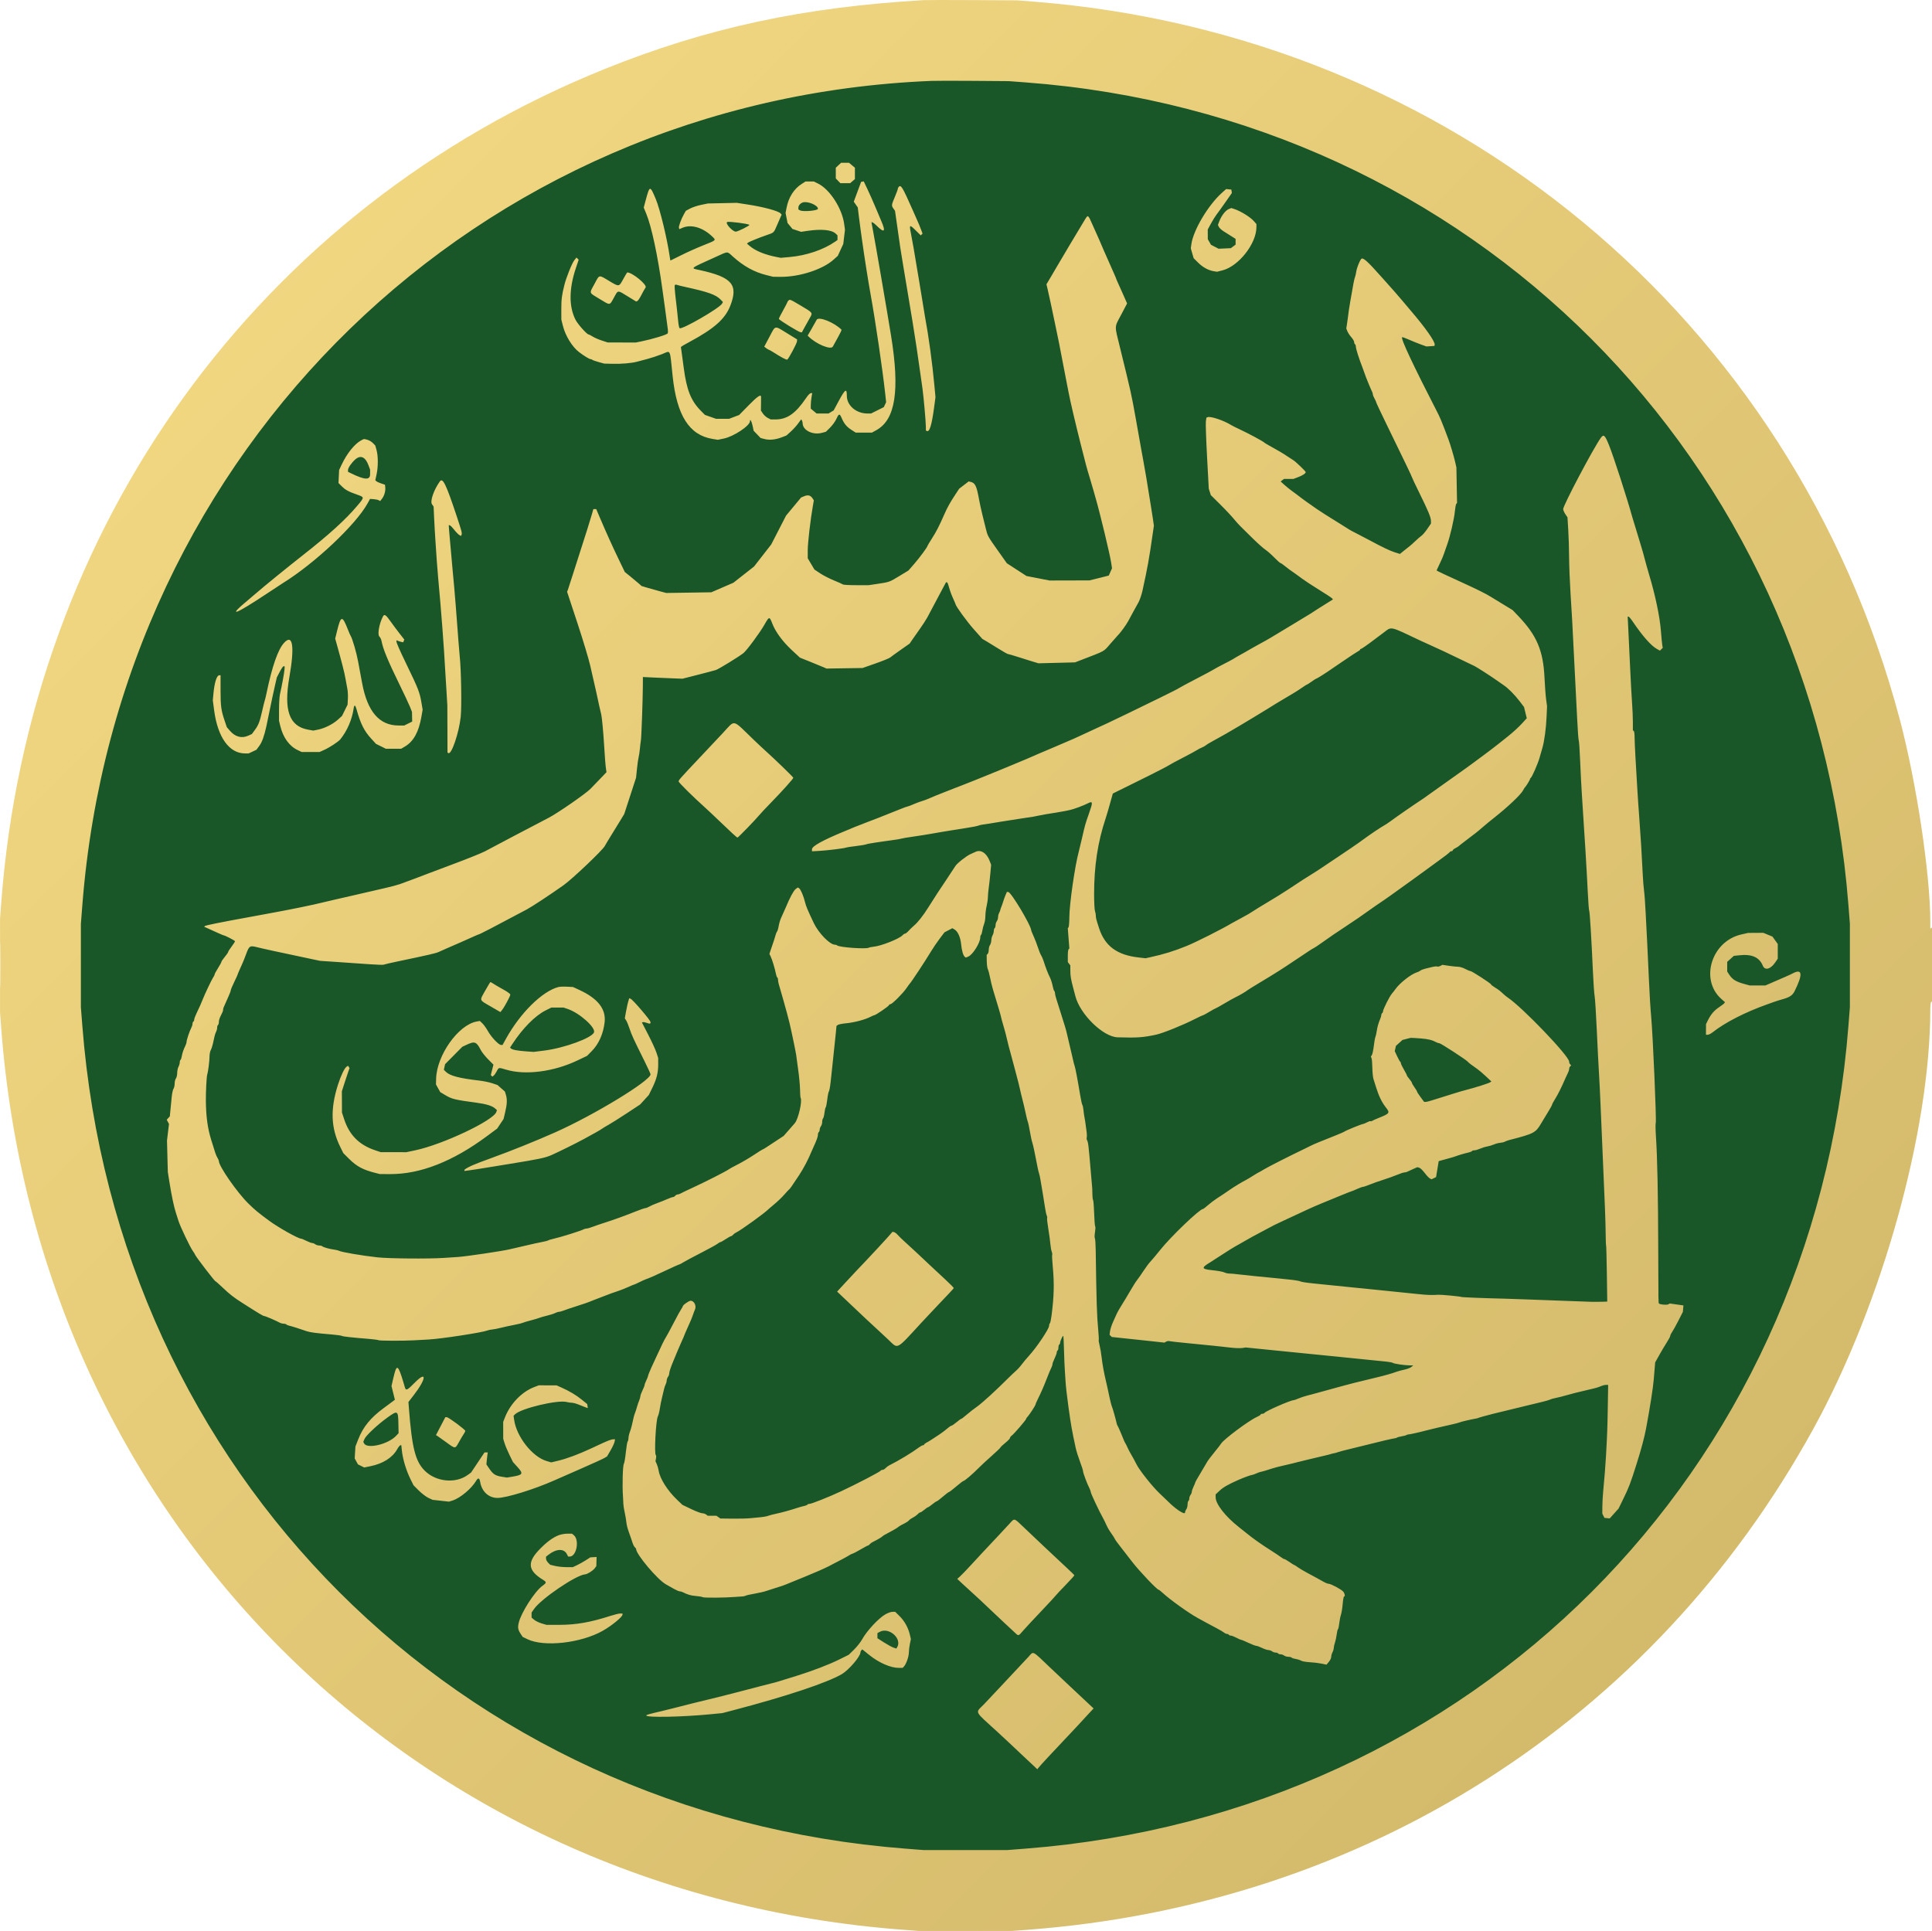 <svg width="2274" height="2273" xmlns="http://www.w3.org/2000/svg" xmlns:xlink="http://www.w3.org/1999/xlink" xml:space="preserve" overflow="hidden"><defs><clipPath id="clip0"><rect x="1064" y="101" width="2274" height="2273"/></clipPath><linearGradient x1="1064.5" y1="100.5" x2="3337.5" y2="2374.5" gradientUnits="userSpaceOnUse" spreadMethod="reflect" id="fill1"><stop offset="0" stop-color="#F7DC85"/><stop offset="0.97" stop-color="#CFB668"/><stop offset="1" stop-color="#CFB668"/></linearGradient></defs><g clip-path="url(#clip0)" transform="translate(-1064 -101)"><path d="M1111 1238C1111 636.562 1598.56 149 2200 149 2801.44 149 3289 636.562 3289 1238 3289 1839.44 2801.44 2327 2200 2327 1598.56 2327 1111 1839.44 1111 1238Z" fill="#195729" fill-rule="evenodd"/><path d="M2151.26 101.158C2009.26 109.365 1895.48 133.923 1775.81 182.192 1368.67 346.415 1098.45 720.223 1065.34 1165L1064.04 1182.51 1064.04 1237.53 1064.04 1292.55 1065.34 1310.06C1108.47 1889.46 1548.48 2329.56 2127.76 2372.7L2145.26 2374 2200.27 2374 2255.28 2374 2272.79 2372.7C2670 2343.12 3009.37 2126.83 3198.45 1782.76 3279.19 1635.84 3335.86 1432.54 3335.99 1289.36 3336 1284.85 3336.45 1280.89 3337 1280.55L3338 1279.93 3338 1236.41 3338 1192.89 3337 1193.51 3336 1194.13 3335.99 1185.82C3335.94 1129.44 3319.52 1020.86 3299.89 947.126 3174.3 475.34 2771.5 141.53 2281.29 102.986L2261.28 101.412 2209.27 101.112C2180.67 100.946 2154.56 100.967 2151.26 101.158M2160.26 196.227C1626.29 217.962 1202.81 629.119 1160.91 1166.5L1159.19 1188.51 1159.19 1237.53 1159.19 1286.55 1160.91 1308.56C1201.97 1835.11 1602.81 2236.04 2129.26 2277.11L2151.26 2278.83 2200.27 2278.83 2249.28 2278.83 2271.28 2277.11C2797.72 2236.04 3198.57 1835.1 3239.63 1308.56L3241.35 1286.55 3241.35 1237.53 3241.35 1188.51 3239.63 1166.5C3198.61 640.422 2795.9 237.459 2271.79 198.046L2251.28 196.505 2210.27 196.183C2187.72 196.005 2165.21 196.026 2160.26 196.227M2050.85 295.54 2047.74 298.442 2047.74 304.739 2047.74 311.036 2050.43 313.841 2053.11 316.648 2058.87 316.648 2064.63 316.648 2067.44 314.233 2070.24 311.818 2070.24 305.12 2070.24 298.421 2066.78 295.529 2063.32 292.637 2058.64 292.637 2053.95 292.637 2050.85 295.54M2007.64 317.492C1998.56 323.253 1992.18 333.253 1989.83 345.409L1988.63 351.662 1989.79 357.572 1990.95 363.483 1993.85 366.999 1996.75 370.515 2001.83 372.201 2006.9 373.889 2014.36 372.78C2030.68 370.352 2042.78 371.496 2047.49 375.913L2049.74 378.022 2049.74 380.78 2049.74 383.539 2046.99 385.455C2033.25 395.026 2012.94 401.882 1993.24 403.591L1982.94 404.487 1978.08 403.546C1964.55 400.926 1953.32 396.359 1946.71 390.782L1943.22 387.841 1944.22 386.833C1945.3 385.743 1957.51 380.764 1967.2 377.46 1975.03 374.792 1974.78 375.036 1978.63 365.961 1980.44 361.673 1982.4 357.167 1982.98 355.948L1984.03 353.731 1982.86 352.326C1980.41 349.37 1963.09 344.668 1943.72 341.697L1931.22 339.779 1914.21 340.152 1897.21 340.524 1889.21 342.174C1884.81 343.081 1878.97 345.024 1876.23 346.492L1871.25 349.161 1868.98 353.163C1865.72 358.929 1862.52 367.763 1863.13 369.353L1863.66 370.716 1867.43 369.109C1877.68 364.746 1891.41 368.835 1902.46 379.542 1906.98 383.919 1907.25 383.651 1891.96 389.722 1884.39 392.724 1872.62 397.993 1865.79 401.433 1858.96 404.871 1853.27 407.685 1853.15 407.685 1853.03 407.685 1852.62 405.547 1852.25 402.933 1849.26 382.005 1840.73 346.822 1835.8 335.155 1828.98 318.985 1828.75 319.024 1823.85 337.251L1821.68 345.35 1824.65 352.546C1830.88 367.669 1838.21 401.992 1843.67 441.699 1844.77 449.678 1846.12 459.469 1846.68 463.458 1847.8 471.426 1849.38 483.207 1850.07 488.805 1850.32 490.778 1850.22 492.872 1849.86 493.461 1848.87 495.07 1831.55 500.323 1818.69 502.915L1812.19 504.225 1795.69 504.163 1779.19 504.102 1772.35 501.872C1768.59 500.646 1763.76 498.536 1761.62 497.182 1759.47 495.829 1757.33 494.721 1756.85 494.721 1754.81 494.721 1743.95 482.525 1741.33 477.297 1733.51 461.719 1733.67 440.958 1741.78 416.669L1745.11 406.715 1743.82 405.449 1742.53 404.184 1740.1 407.185C1737.34 410.583 1730.63 427.171 1728.36 436.197 1725.27 448.46 1724.67 453.146 1724.69 465.035L1724.71 477.214 1726.62 484.8C1729.53 496.359 1737.48 509.267 1745.49 515.417 1751.1 519.732 1757.61 523.733 1759.02 523.733 1759.71 523.733 1760.71 524.116 1761.23 524.585 1761.75 525.054 1765.11 526.241 1768.68 527.224L1775.18 529.011 1785.19 529.264C1795.45 529.523 1807.5 528.488 1813.69 526.815 1815.62 526.295 1821.02 524.868 1825.69 523.643 1830.37 522.418 1838.15 519.856 1842.99 517.95 1853.91 513.648 1852.18 510.149 1855.71 543.742 1860.57 590.137 1875.3 613.279 1902.77 617.703L1908.94 618.698 1916.08 617.21C1927.72 614.783 1946.72 602.129 1946.72 596.797 1946.72 593.441 1948.64 596.692 1949.75 601.927L1951.06 608.089 1955.14 612.333 1959.22 616.576 1963.71 617.778C1969.47 619.318 1976.71 618.628 1983.93 615.856L1989.63 613.663 1994.63 609.168C1997.38 606.695 2001.29 602.407 2003.32 599.639L2007.02 594.606 2007.86 595.935C2008.32 596.666 2008.71 598.122 2008.72 599.171 2008.78 607.503 2020.58 613.403 2031.4 610.519L2036.09 609.269 2041.03 604.378C2043.75 601.688 2047.08 597.074 2048.43 594.124 2051.42 587.6 2052.26 587.482 2054.73 593.244 2057.55 599.82 2060.55 603.434 2066.18 607.049L2071.2 610.269 2080.72 610.265 2090.25 610.261 2095.55 607.326C2118 594.903 2123.27 560.683 2112.73 495.722 2107.76 465.078 2094.02 385.222 2091.3 371.17 2090.45 366.768 2089.75 363.054 2089.75 362.917 2089.75 361.721 2092.44 363.294 2095.31 366.164 2104.95 375.801 2106.93 374.143 2101.28 361.166 2100.56 359.515 2097.65 352.607 2094.82 345.815 2091.98 339.024 2087.63 329.204 2085.15 323.995L2080.63 314.522 2079.08 314.835 2077.53 315.147 2074.56 323.15C2072.93 327.552 2070.99 332.789 2070.25 334.787L2068.92 338.421 2071.26 341.79 2073.61 345.159 2074.7 354.163C2075.31 359.115 2076.21 366.093 2076.71 369.669 2077.2 373.246 2078.08 379.548 2078.66 383.675 2081.6 404.773 2085.81 431.501 2088.75 447.702 2094.36 478.62 2102.8 535.961 2105.84 563.861L2106.99 574.475 2105.62 577.367 2104.24 580.257 2096.74 584.007 2089.25 587.759 2085.01 587.759C2071.73 587.761 2060.74 578.322 2060.74 566.909 2060.74 557.602 2058.83 558.845 2051.12 573.167L2045.24 584.084 2042.24 585.918 2039.24 587.753 2032.2 587.756 2025.16 587.76 2021.73 584.894 2018.29 582.027 2018.33 577.641C2018.35 575.228 2018.73 571.116 2019.19 568.502L2020.01 563.75 2018.8 563.75C2017.3 563.75 2015.53 565.487 2012.54 569.885 2000.25 587.938 1990.36 594.766 1976.5 594.761L1971.22 594.76 1967.74 593.01C1965.83 592.049 1963.22 589.694 1961.94 587.777L1959.61 584.292 1959.73 576.772C1959.81 572.637 1959.83 568.69 1959.79 568.002 1959.61 564.763 1955.41 567.671 1945.15 578.133L1933.99 589.515 1928.1 591.745 1922.21 593.976 1914.52 594.001 1906.84 594.025 1900.26 591.704 1893.69 589.384 1888.7 584.32C1877.22 572.668 1872.12 559.782 1868.77 533.988 1868.19 529.448 1867.19 522.103 1866.57 517.664L1865.44 509.593 1866.32 508.79C1866.81 508.349 1870.8 506.054 1875.2 503.692 1904.75 487.831 1917.59 476.43 1923.67 460.673 1933.13 436.119 1925.56 427.28 1887.96 419.02 1876.35 416.471 1874.77 417.814 1906.17 403.564 1921.75 396.497 1919.36 396.539 1926.83 403.211 1939.49 414.507 1951.8 421.286 1966.13 424.852L1974.05 426.824 1983.17 426.874C2005.15 426.994 2032.34 418.142 2045.03 406.734L2050.1 402.183 2053.32 395.18 2056.55 388.177 2057.55 379.836 2058.55 371.493 2057.57 364.417C2055.05 346.187 2040.73 324.017 2027.09 317.214L2021.94 314.647 2017.03 314.647 2012.12 314.647 2007.64 317.492M2121.95 320.849C2121.29 321.51 2120.75 322.599 2120.75 323.271 2120.75 323.942 2119.18 328.228 2117.25 332.794 2113.2 342.409 2113.13 342.963 2115.61 346.506L2117.46 349.161 2119.16 361.166C2123.65 392.926 2124.17 396.423 2126.85 412.187 2127.97 418.79 2129.54 428.244 2130.34 433.196 2131.14 438.148 2132.23 444.676 2132.77 447.702 2134.84 459.343 2141.83 502.581 2142.8 509.728 2143.87 517.547 2144.54 522.208 2147.13 539.74 2147.98 545.517 2149.16 553.846 2149.76 558.247 2151.22 569.054 2153.71 597.129 2153.74 603.047L2153.76 607.831 2155.3 608.423C2158.14 609.512 2160.77 600.688 2163.35 581.396L2165.07 568.529 2163.85 555.385C2161.34 528.226 2157.14 497.382 2152.72 473.712 2152.16 470.686 2150.83 462.583 2149.77 455.705 2148.72 448.827 2146.91 437.798 2145.75 431.195 2144.6 424.592 2143.27 416.714 2142.79 413.688 2141.14 403.073 2137.66 383.099 2136.11 375.359 2134.11 365.332 2134.58 365.066 2141.78 372.188L2147.74 378.092 2148.8 377.031 2149.86 375.969 2148.22 371.569C2146.27 366.345 2146.57 367.061 2138.3 348.377 2126.3 321.274 2124.52 318.284 2121.95 320.849M2502.07 328.129C2485.88 342.689 2468.42 372.181 2466.23 388.661L2465.6 393.406 2467.28 399.177 2468.96 404.947 2474.14 410.106C2479.68 415.617 2486.3 419.262 2492.61 420.27L2496.49 420.893 2502.89 419.254C2521.95 414.37 2542.77 387.883 2542.83 368.454L2542.84 364.737 2539.78 361.255C2535.49 356.365 2523.88 349.259 2516.26 346.857L2513.19 345.889 2510.07 347.201C2506.43 348.733 2501.66 354.932 2499.24 361.271L2497.54 365.727 2498.6 368.067C2499.19 369.354 2501.73 371.704 2504.24 373.29 2506.76 374.875 2510.96 377.529 2513.58 379.188L2518.33 382.203 2518.33 385.582 2518.33 388.962 2515.53 391.053 2512.73 393.145 2505.53 393.474 2498.33 393.803 2493.85 391.491 2489.38 389.178 2487.5 385.904 2485.62 382.631 2485.58 376.9 2485.54 371.17 2489.32 364.167C2491.41 360.316 2494.34 355.589 2495.84 353.663 2497.35 351.737 2502.03 345.225 2506.25 339.192L2513.92 328.222 2513.62 326.187 2513.33 324.151 2510.25 323.85 2507.16 323.548 2502.07 328.129M2008.73 339.366C2005.9 340.408 2003.73 342.971 2003.73 345.28L2003.73 347.59 2005.67 348.626C2009.19 350.513 2026.74 348.963 2026.74 346.764 2026.74 342.502 2014.2 337.353 2008.73 339.366M2341.03 359.419C2337.63 364.846 2308.55 413.628 2307.79 415.171 2307.52 415.731 2304.68 420.571 2301.49 425.929L2295.69 435.669 2297.19 441.935C2298.02 445.382 2299.64 452.704 2300.79 458.206 2301.94 463.708 2304.21 474.513 2305.83 482.216 2310.04 502.153 2311.18 507.857 2315.22 529.235 2317.2 539.69 2319.24 550.269 2319.75 552.745 2320.27 555.221 2321.2 559.948 2321.82 563.25 2323.68 573.124 2329.68 598.767 2335.99 623.775 2342.72 650.432 2342.63 650.096 2346.32 662.291 2347.82 667.243 2349.93 674.446 2351.02 678.297 2352.1 682.149 2353.37 686.651 2353.85 688.302 2358.79 705.333 2370.37 753.551 2371.82 763.128L2372.86 769.927 2370.96 774.217 2369.06 778.506 2364.68 779.648C2362.27 780.276 2357.15 781.561 2353.3 782.504L2346.3 784.218 2322.8 784.28 2299.29 784.341 2285.75 781.698 2272.2 779.055 2260.64 771.545 2249.07 764.034 2238.44 749.007C2226.68 732.386 2226.4 731.872 2224.34 723.316 2223.54 720.015 2221.76 712.812 2220.38 707.309 2219 701.807 2217.14 693.254 2216.24 688.302 2213.5 673.17 2211.79 669.59 2206.73 668.318L2204.19 667.682 2198.57 671.99 2192.95 676.296 2188.03 683.8C2182 692.988 2179.04 698.353 2175.32 706.809 2169.23 720.644 2166.17 726.611 2161.06 734.605 2158.15 739.164 2155.76 743.128 2155.76 743.414 2155.76 744.77 2146.66 757.176 2140.33 764.456L2133.26 772.583 2122.75 778.962C2110.78 786.239 2110.85 786.212 2096.82 788.295L2086.4 789.843 2071.77 789.843C2063.72 789.843 2056.71 789.471 2056.19 789.017 2055.67 788.562 2050.97 786.457 2045.74 784.338 2040.51 782.219 2033.17 778.453 2029.42 775.968L2022.59 771.449 2018.66 764.831 2014.73 758.214 2014.72 748.768C2014.71 740.306 2017.94 712.485 2020.82 696.155L2021.91 690.002 2020.2 687.389C2017.98 684.006 2014.89 683.291 2010.46 685.139L2006.91 686.624 1998.07 697.281 1989.23 707.938 1980.5 724.907 1971.77 741.876 1961.65 754.879 1951.52 767.882 1939.37 777.427 1927.22 786.973 1914.21 792.6 1901.21 798.226 1874.7 798.625 1848.2 799.023 1840.2 796.883C1835.8 795.705 1829.27 793.865 1825.69 792.796L1819.19 790.85 1815.69 787.744C1813.77 786.035 1809.32 782.321 1805.81 779.487L1799.42 774.337 1792.18 759.331C1784.96 744.365 1777.49 727.817 1769.82 709.81L1765.77 700.307 1764.08 700.307 1762.39 700.307 1760.98 705.308C1759.26 711.417 1751.49 736.219 1747.66 747.826 1746.11 752.503 1742.3 764.433 1739.18 774.337 1736.07 784.241 1733.06 793.545 1732.51 795.012L1731.5 797.679 1743.66 834.528C1750.34 854.795 1757.15 877.455 1758.78 884.883 1760.41 892.311 1762.16 899.964 1762.66 901.89 1763.17 903.816 1764.55 909.893 1765.73 915.396 1768.85 929.944 1770.63 937.937 1771.65 941.906 1772.49 945.213 1774.15 962.949 1775.07 978.422 1775.87 991.932 1776.71 1002.47 1777.28 1006.2L1777.87 1009.96 1770.52 1017.63C1766.49 1021.85 1761.3 1027.23 1758.99 1029.59 1753.37 1035.34 1720.35 1058.21 1709.7 1063.72 1696.74 1070.44 1677.1 1080.72 1668.16 1085.47 1650.85 1094.68 1641.85 1099.44 1634.8 1103.14 1630.75 1105.26 1614.09 1111.97 1597.79 1118.05 1581.48 1124.13 1567.24 1129.49 1566.14 1129.96 1563.56 1131.08 1541.79 1139.22 1534.64 1141.76 1531.61 1142.83 1523.73 1144.92 1517.13 1146.41 1510.53 1147.89 1501.53 1149.97 1497.13 1151.02 1492.73 1152.07 1483.95 1154.09 1477.62 1155.52 1471.3 1156.94 1462.52 1158.96 1458.12 1160 1434.83 1165.52 1428.21 1167.02 1418.61 1168.91 1412.84 1170.05 1406.08 1171.4 1403.61 1171.91 1401.13 1172.42 1396.41 1173.32 1393.11 1173.92 1389.81 1174.51 1383.73 1175.65 1379.6 1176.44 1375.48 1177.24 1364.45 1179.28 1355.1 1180.97 1323.62 1186.69 1306.1 1190.23 1305.19 1191.07L1304.3 1191.9 1309.7 1194.34C1312.66 1195.68 1317.69 1197.95 1320.87 1199.4 1324.05 1200.84 1326.85 1202.01 1327.1 1202.01 1328.66 1202.01 1340.6 1208.18 1340.6 1208.99 1340.6 1209.53 1338.8 1212.35 1336.6 1215.25 1334.4 1218.15 1332.6 1220.98 1332.6 1221.54 1332.6 1222.1 1330.79 1224.74 1328.59 1227.4 1326.39 1230.07 1324.59 1232.71 1324.59 1233.28 1324.59 1233.85 1322.79 1237.16 1320.59 1240.65 1318.39 1244.13 1316.59 1247.49 1316.59 1248.1 1316.59 1248.72 1315.76 1250.42 1314.73 1251.88 1313.14 1254.16 1304.91 1271.52 1302.57 1277.55 1300.87 1281.91 1298.24 1287.83 1295.48 1293.46 1293.89 1296.71 1292.59 1300.18 1292.59 1301.16 1292.59 1302.14 1292.14 1303.22 1291.59 1303.56 1291.04 1303.9 1290.59 1305.09 1290.59 1306.21 1290.59 1307.33 1289.94 1309.44 1289.14 1310.91 1287.2 1314.46 1283.59 1325.25 1283.59 1327.48 1283.59 1328.46 1282.97 1330.45 1282.22 1331.91 1280.18 1335.9 1278.39 1341.18 1277.85 1344.83 1277.58 1346.63 1276.96 1348.34 1276.47 1348.64 1275.98 1348.95 1275.58 1350.24 1275.58 1351.52 1275.58 1352.8 1274.91 1355.14 1274.09 1356.71 1273.27 1358.29 1272.58 1361.61 1272.56 1364.08 1272.54 1366.56 1271.86 1369.46 1271.05 1370.53 1270.24 1371.59 1269.58 1374.31 1269.58 1376.56 1269.58 1378.8 1268.97 1381.53 1268.23 1382.62 1267.48 1383.7 1266.54 1387.97 1266.13 1392.09 1265.72 1396.22 1265.04 1403.09 1264.63 1407.36L1263.88 1415.12 1262.06 1417.12 1260.25 1419.12 1261.58 1421.6 1262.91 1424.08 1261.73 1433.85 1260.56 1443.61 1261.04 1462.12 1261.53 1480.63 1263.52 1493.13C1265.9 1508.09 1268.82 1521.98 1270.88 1528.15 1271.7 1530.63 1273.14 1535.13 1274.06 1538.15 1276.06 1544.7 1287.85 1569.4 1291.01 1573.67 1292.24 1575.32 1293.52 1577.44 1293.86 1578.38 1294.67 1580.56 1316.61 1609.18 1317.48 1609.18 1317.84 1609.18 1321.34 1612.22 1325.26 1615.94 1334.86 1625.02 1338.57 1627.92 1349.37 1634.83 1369.1 1647.43 1373.74 1650.2 1375.11 1650.2 1376.34 1650.2 1388.91 1655.61 1393.84 1658.27 1394.8 1658.78 1396.62 1659.2 1397.89 1659.2 1399.17 1659.2 1400.64 1659.63 1401.16 1660.14 1401.68 1660.66 1403.23 1661.32 1404.61 1661.6 1407.15 1662.13 1416.47 1665.07 1424.61 1667.91 1429.05 1669.45 1435.37 1670.29 1455.12 1671.95 1460.62 1672.41 1465.69 1673.13 1466.39 1673.56 1467.61 1674.32 1477.46 1675.41 1498.23 1677.09 1503.78 1677.54 1508.84 1678.22 1509.46 1678.61 1510.69 1679.37 1538.35 1679.47 1551.14 1678.76 1555.54 1678.51 1563.42 1678.07 1568.64 1677.79 1583.71 1676.96 1631.59 1669.61 1637.66 1667.2 1639.03 1666.65 1641.51 1666.13 1643.16 1666.05 1644.81 1665.96 1649.31 1665.09 1653.16 1664.11 1657.01 1663.13 1663.99 1661.61 1668.66 1660.72 1673.34 1659.83 1678.07 1658.69 1679.17 1658.18 1680.27 1657.67 1684.54 1656.39 1688.67 1655.33 1692.79 1654.28 1697.29 1652.94 1698.67 1652.36 1700.04 1651.79 1704.19 1650.6 1707.87 1649.72 1711.56 1648.85 1715.84 1647.47 1717.38 1646.67 1718.91 1645.87 1720.99 1645.21 1721.99 1645.2 1722.99 1645.2 1725.91 1644.36 1728.49 1643.34 1731.07 1642.32 1736.55 1640.46 1740.68 1639.2 1749.17 1636.6 1757.75 1633.59 1762.18 1631.65 1763.83 1630.93 1767.88 1629.37 1771.18 1628.18 1774.48 1626.99 1778.54 1625.44 1780.19 1624.73 1781.84 1624.02 1786.34 1622.42 1790.19 1621.18 1794.04 1619.93 1799.96 1617.62 1803.35 1616.05 1806.75 1614.47 1809.84 1613.18 1810.23 1613.18 1810.62 1613.18 1813.48 1611.9 1816.57 1610.33 1819.66 1608.76 1823.32 1607.12 1824.69 1606.69 1827.39 1605.85 1837.11 1601.59 1845.2 1597.7 1853.01 1593.95 1863.65 1589.17 1864.23 1589.17 1864.51 1589.17 1866.42 1588.12 1868.47 1586.83 1870.52 1585.55 1879.76 1580.61 1889 1575.86 1898.24 1571.12 1906.97 1566.32 1908.39 1565.2 1909.82 1564.08 1911.41 1563.16 1911.93 1563.16 1912.45 1563.16 1915.25 1561.59 1918.15 1559.66 1921.05 1557.74 1923.88 1556.16 1924.45 1556.16 1925.01 1556.16 1926.07 1555.44 1926.8 1554.56 1927.53 1553.67 1929.05 1552.53 1930.17 1552.02 1935.64 1549.52 1965.34 1528.08 1968.72 1524.19 1969 1523.87 1972.15 1521.2 1975.73 1518.24 1979.3 1515.29 1984.43 1510.35 1987.12 1507.26 1989.81 1504.17 1992.41 1501.38 1992.88 1501.07 1993.79 1500.48 1995.63 1497.85 2004.79 1484.02 2009.51 1476.9 2015.65 1465.24 2018.68 1457.62 2019.12 1456.52 2020.42 1453.59 2021.56 1451.12 2025.22 1443.2 2026.74 1438.93 2026.74 1436.55 2026.74 1435.27 2027.19 1433.95 2027.74 1433.61 2028.29 1433.27 2028.75 1432.01 2028.77 1430.8 2028.78 1429.59 2029.46 1427.73 2030.27 1426.67 2031.08 1425.6 2031.74 1423.33 2031.74 1421.61 2031.74 1419.9 2032.2 1418.04 2032.76 1417.48 2033.33 1416.91 2034.07 1414.01 2034.4 1411.02 2034.74 1408.04 2035.41 1405.09 2035.91 1404.46 2036.4 1403.83 2037.22 1399.62 2037.74 1395.09 2038.25 1390.57 2039.11 1386.34 2039.65 1385.7 2040.18 1385.06 2041.12 1379.82 2041.74 1374.05 2042.35 1368.29 2043.29 1359.53 2043.83 1354.58 2046.32 1331.49 2046.9 1325.96 2047.71 1317.61L2048.57 1308.66 2050.15 1307.5C2051.02 1306.87 2054.94 1306.05 2058.87 1305.68 2069.57 1304.69 2082.17 1301.35 2089.25 1297.64 2090.9 1296.77 2092.62 1296.06 2093.07 1296.06 2094.59 1296.05 2109.63 1285.8 2110.16 1284.42 2110.45 1283.67 2111.35 1283.05 2112.16 1283.05 2114.07 1283.05 2126.86 1270.22 2130.95 1264.2 2132.7 1261.64 2134.38 1259.31 2134.69 1259.04 2136.3 1257.62 2153.11 1232.18 2159.41 1221.63 2162 1217.28 2166.72 1210.31 2169.89 1206.12L2175.65 1198.51 2180.29 1196.08 2184.93 1193.65 2187.6 1195.21C2191.32 1197.38 2194.41 1204.21 2195.2 1211.96 2195.99 1219.84 2197.61 1225.65 2199.43 1227.16L2200.77 1228.27 2203.67 1227.07C2208.97 1224.87 2217.77 1210.81 2217.77 1204.55 2217.77 1203.22 2218.17 1201.89 2218.66 1201.59 2219.15 1201.29 2219.85 1198.99 2220.23 1196.49 2220.6 1193.98 2221.55 1190.39 2222.34 1188.5 2223.13 1186.62 2223.79 1182.47 2223.81 1179.29 2223.83 1176.11 2224.5 1170.8 2225.3 1167.5 2226.09 1164.2 2226.75 1159.59 2226.76 1157.26 2226.77 1154.94 2227.21 1149.98 2227.74 1146.26 2228.27 1142.54 2229.13 1134.88 2229.65 1129.25L2230.59 1119.01 2228.93 1114.74C2225.14 1105.03 2218.34 1100.65 2212.01 1103.85 2211.05 1104.34 2208.47 1105.51 2206.27 1106.45 2201.59 1108.47 2190.21 1117.47 2188.47 1120.52 2187.81 1121.68 2183.67 1127.96 2179.27 1134.49 2170.1 1148.06 2164.33 1156.91 2156.75 1169 2150.51 1178.94 2144.24 1186.91 2139.6 1190.76 2137.79 1192.28 2135.01 1194.97 2133.43 1196.76 2131.84 1198.55 2129.99 1200.01 2129.31 1200.01 2128.62 1200.01 2127.27 1200.89 2126.3 1201.96 2122.59 1206.07 2101.21 1214.56 2092.42 1215.42 2089.88 1215.67 2087.3 1216.18 2086.7 1216.55 2083.57 1218.48 2051.86 1216.23 2049.29 1213.89 2048.77 1213.41 2047.55 1213.02 2046.58 1213.02 2040.78 1213.02 2027.42 1199.32 2021.92 1187.72 2014.65 1172.42 2012.64 1167.65 2011.6 1163.22 2009.93 1156.13 2006.43 1147.83 2004.62 1146.69L2003.02 1145.68 2000.47 1147.59C1998.16 1149.31 1993.47 1158.01 1989.18 1168.5 1988.28 1170.7 1986.28 1175.2 1984.72 1178.5 1982.06 1184.16 1981.41 1186.23 1980.04 1193.51 1979.73 1195.16 1979.04 1197.06 1978.5 1197.73 1977.97 1198.41 1977.16 1200.43 1976.71 1202.24 1976.26 1204.04 1974.94 1208.22 1973.78 1211.52 1972.62 1214.82 1971.21 1218.96 1970.65 1220.73L1969.63 1223.93 1971.03 1226.73C1972.68 1230 1976.29 1241.89 1977.27 1247.29 1977.64 1249.36 1978.35 1251.3 1978.84 1251.61 1979.33 1251.91 1979.73 1253.11 1979.73 1254.27 1979.73 1255.44 1980.14 1257.78 1980.63 1259.47 1981.13 1261.16 1982.31 1265.24 1983.25 1268.54 1984.2 1271.84 1985.54 1276.57 1986.25 1279.05 1988.89 1288.26 1991.41 1297.64 1993.24 1305.06 1995.19 1312.98 2000.84 1340.11 2001.15 1343.07 2001.35 1345 2002.42 1352.88 2003.52 1360.58 2004.61 1368.28 2005.58 1378.59 2005.65 1383.49 2005.73 1388.38 2006.03 1392.77 2006.32 1393.24 2008.56 1396.86 2003.63 1418.43 1999.48 1423.18 1998.24 1424.6 1994.79 1428.55 1991.81 1431.96L1986.39 1438.15 1977.81 1443.8C1973.09 1446.9 1967.62 1450.5 1965.67 1451.78 1963.71 1453.07 1961.86 1454.12 1961.54 1454.12 1961.23 1454.12 1956.59 1457.03 1951.23 1460.59 1945.86 1464.15 1937.37 1469.15 1932.35 1471.7 1927.32 1474.24 1922.64 1476.8 1921.93 1477.38 1919.46 1479.4 1894.37 1492.17 1878.71 1499.37 1876.23 1500.5 1873.42 1501.82 1872.45 1502.29 1871.49 1502.76 1869.92 1503.52 1868.95 1503.98 1867.99 1504.45 1866.2 1505.35 1864.97 1505.98 1863.74 1506.62 1862.1 1507.14 1861.34 1507.14 1860.57 1507.14 1859.39 1507.82 1858.7 1508.64 1858.02 1509.47 1856.85 1510.14 1856.11 1510.14 1855.37 1510.14 1852.38 1511.2 1849.48 1512.49 1846.57 1513.78 1841.27 1515.9 1837.7 1517.19 1834.12 1518.48 1829.85 1520.34 1828.2 1521.34 1826.54 1522.33 1824.48 1523.14 1823.62 1523.14 1822.75 1523.15 1818.02 1524.75 1813.11 1526.72 1799.75 1532.06 1786.31 1536.94 1775.68 1540.31 1770.46 1541.97 1763.98 1544.19 1761.3 1545.24 1758.61 1546.3 1755.57 1547.16 1754.53 1547.16 1753.5 1547.16 1751.87 1547.59 1750.92 1548.11 1747.54 1549.96 1724.61 1557.16 1715.67 1559.18 1712.65 1559.87 1709.72 1560.75 1709.17 1561.15 1708.62 1561.55 1705.25 1562.42 1701.67 1563.09 1698.09 1563.75 1690.67 1565.38 1685.17 1566.69 1679.67 1568.01 1674.04 1569.31 1672.66 1569.59 1671.29 1569.86 1667.38 1570.77 1663.98 1571.6 1655.59 1573.65 1613.06 1579.98 1603.15 1580.65 1598.75 1580.95 1591.1 1581.46 1586.15 1581.78 1567.83 1582.98 1521.34 1582.56 1508.13 1581.08 1489.17 1578.95 1466.12 1575.01 1462.86 1573.33 1461.9 1572.84 1458.87 1572.14 1456.12 1571.79 1451.01 1571.12 1444.2 1569.08 1442.97 1567.85 1442.59 1567.47 1441.09 1567.17 1439.64 1567.17 1438.19 1567.17 1436.12 1566.5 1435.06 1565.7 1433.99 1564.89 1432.31 1564.21 1431.33 1564.2 1430.35 1564.18 1427.33 1563.04 1424.61 1561.66 1421.9 1560.29 1419.18 1559.16 1418.57 1559.16 1415.09 1559.16 1391.39 1545.87 1380.6 1537.86 1366.9 1527.69 1364.16 1525.41 1356.25 1517.65 1343.03 1504.66 1321.61 1473.81 1321.59 1467.73 1321.59 1467.12 1320.79 1465.27 1319.82 1463.62 1318.18 1460.83 1317.39 1458.55 1312.53 1442.61 1308.39 1429.02 1306.55 1415.72 1306.31 1397.6 1306.17 1387.21 1307.11 1368.29 1307.88 1366.08 1308.91 1363.11 1310.59 1350.08 1310.59 1345.04 1310.59 1342.2 1311.24 1338.68 1312.04 1337.22 1312.85 1335.76 1314 1332.32 1314.6 1329.57 1315.21 1326.82 1316.05 1322.99 1316.47 1321.06 1316.9 1319.14 1317.77 1316.58 1318.42 1315.38 1319.06 1314.17 1319.59 1312.06 1319.59 1310.68 1319.59 1309.3 1320.04 1307.9 1320.59 1307.56 1321.14 1307.22 1321.59 1305.65 1321.59 1304.08 1321.59 1302.51 1322.34 1299.72 1323.26 1297.89 1326.31 1291.81 1326.59 1291.09 1326.59 1289.55 1326.59 1288.71 1326.99 1287.24 1327.48 1286.29 1327.96 1285.33 1328.81 1283.42 1329.35 1282.05 1329.89 1280.67 1331.52 1276.99 1332.97 1273.86 1334.41 1270.73 1335.6 1267.53 1335.6 1266.76 1335.6 1265.98 1337.4 1261.66 1339.6 1257.16 1341.8 1252.66 1343.6 1248.73 1343.6 1248.45 1343.6 1248.16 1344.54 1245.81 1345.7 1243.23 1346.85 1240.64 1348.59 1236.73 1349.57 1234.53 1350.55 1232.33 1352.34 1227.83 1353.55 1224.52 1357.26 1214.36 1357.99 1213.87 1366.25 1215.93 1374.21 1217.92 1388.51 1221.03 1430.93 1229.99L1440.74 1232.06 1462.43 1233.53C1474.36 1234.35 1490.98 1235.49 1499.37 1236.09 1507.75 1236.68 1515.03 1236.9 1515.54 1236.58 1516.06 1236.26 1523.83 1234.47 1532.81 1232.59 1567.81 1225.27 1577.25 1223.1 1580.15 1221.69 1581.8 1220.88 1586.52 1218.78 1590.65 1217.02 1600.16 1212.96 1612.35 1207.59 1620.47 1203.89 1623.95 1202.31 1627 1201.01 1627.25 1201.01 1628.31 1201.01 1646.75 1191.45 1684.11 1171.51 1690.13 1168.3 1711.18 1154.43 1727.17 1143.13 1737.42 1135.9 1773.01 1102.12 1775.79 1096.98 1776.84 1095.05 1780.22 1089.42 1783.3 1084.47 1786.39 1079.51 1791.12 1071.8 1793.83 1067.33L1798.75 1059.21 1805.71 1037.82 1812.67 1016.44 1813.74 1005.93C1814.33 1000.16 1815.19 994.078 1815.66 992.427 1816.13 990.777 1816.83 986.05 1817.21 981.923 1817.6 977.796 1818.11 973.52 1818.36 972.419 1818.93 969.888 1820.54 925.24 1820.63 909.677L1820.69 897.957 1831.95 898.499C1838.14 898.797 1848.63 899.245 1855.26 899.495L1867.32 899.949 1885.27 895.37C1895.14 892.852 1904.74 890.304 1906.62 889.709 1909.85 888.681 1933.12 874.409 1938.96 869.864 1942.81 866.874 1958.3 845.945 1963.71 836.431 1969.41 826.419 1969.66 826.379 1972.99 834.978 1976.86 844.966 1985.14 856.207 1996.14 866.426L2005.55 875.16 2017.89 880.109C2024.68 882.83 2031.71 885.718 2033.5 886.526L2036.77 887.994 2058.01 887.673 2079.25 887.352 2094.46 882.016C2102.83 879.081 2110.56 875.936 2111.65 875.029 2112.73 874.12 2118.36 870.048 2124.16 865.977L2134.69 858.575 2137.47 854.472C2139 852.216 2142.99 846.526 2146.35 841.83 2149.71 837.134 2153.81 830.831 2155.46 827.824 2157.96 823.247 2174.26 792.573 2176.67 787.903 2178.21 784.903 2179.35 786.029 2180.95 792.14 2181.86 795.61 2183.99 801.475 2185.69 805.176 2187.38 808.875 2188.77 812.096 2188.77 812.331 2188.77 814.355 2202.25 832.869 2210.27 841.866L2220.27 853.082 2225.28 856.032C2228.03 857.655 2234.55 861.657 2239.78 864.927 2245 868.198 2249.75 870.875 2250.33 870.876 2250.91 870.876 2256.09 872.386 2261.84 874.23 2267.58 876.074 2275.44 878.535 2279.29 879.7L2286.29 881.815 2307.79 881.268 2329.3 880.719 2335.3 878.403C2366.31 866.432 2362.34 868.641 2371.31 858.372 2375.16 853.97 2378.54 850.143 2378.83 849.868 2382.38 846.464 2389.37 836.981 2392.1 831.85 2395.92 824.655 2399.6 817.947 2403.91 810.266 2405.49 807.467 2407.65 801.164 2408.73 796.26 2414.8 768.583 2416.53 758.977 2420.88 728.568L2422.14 719.815 2420.89 711.061C2420.21 706.247 2419.27 700.281 2418.81 697.805 2418.34 695.329 2417.43 689.702 2416.78 685.3 2415.43 676.144 2411.32 651.711 2409.88 644.283 2409.34 641.532 2408.44 636.58 2407.86 633.279 2406.92 627.813 2403.3 607.501 2400.83 593.762 2395.42 563.754 2395.68 564.897 2382.36 510.554 2375.59 482.928 2375.45 487.037 2383.71 471.336L2390.61 458.206 2386.66 449.202C2384.49 444.25 2381.61 437.823 2380.26 434.92 2378.91 432.015 2377.81 429.44 2377.81 429.196 2377.81 428.953 2376.73 426.376 2375.42 423.472 2374.11 420.566 2371.57 414.813 2369.78 410.686 2368 406.56 2365.24 400.358 2363.67 396.906 2362.09 393.453 2360.8 390.446 2360.8 390.223 2360.8 390 2359.51 386.973 2357.93 383.495 2356.34 380.018 2352.9 372.32 2350.28 366.39 2344.53 353.368 2344.73 353.517 2341.03 359.419M1919.96 362.317C1917.07 363.512 1926.09 373.671 1930.05 373.671 1932.47 373.671 1946.9 366.444 1946.03 365.667 1944.52 364.319 1922.09 361.438 1919.96 362.317M2666.1 405.935C2664.06 408.481 2660.91 416.573 2660.32 420.816 2659.98 423.223 2659.32 426.093 2658.85 427.193 2658.03 429.081 2656.7 435.933 2653.32 455.705 2651.89 464.057 2651.31 467.993 2650.41 475.463 2650.16 477.527 2649.65 481.12 2649.28 483.447L2648.6 487.68 2649.91 490.951C2650.63 492.749 2652.71 495.911 2654.54 497.976 2656.37 500.04 2657.86 502.602 2657.86 503.669 2657.86 504.735 2658.31 505.886 2658.86 506.226 2659.41 506.566 2659.86 507.772 2659.86 508.905 2659.86 511.527 2663.45 522.862 2667.88 534.238 2668.31 535.338 2669.2 537.814 2669.87 539.74 2671.27 543.817 2671.74 545.028 2675.31 553.746 2676.77 557.322 2678.4 561.03 2678.92 561.985 2679.44 562.941 2679.87 564.39 2679.87 565.207 2679.87 566.023 2680.77 568.294 2681.87 570.253 2682.97 572.212 2683.87 574.215 2683.87 574.703 2683.87 575.192 2688.88 585.871 2695 598.433 2718.03 645.7 2725.88 662.039 2725.88 662.741 2725.88 663.139 2729.84 671.53 2734.69 681.386 2745.23 702.792 2748.28 710.199 2748.27 714.269L2748.26 717.314 2743.96 723.606C2741.59 727.067 2738.53 730.669 2737.17 731.609 2735.8 732.551 2732.57 735.346 2729.98 737.822 2727.4 740.298 2724.39 742.999 2723.3 743.824 2722.21 744.65 2719.17 747.066 2716.53 749.194L2711.75 753.063 2706.06 751.29C2699.99 749.396 2691.74 745.452 2674.87 736.382 2669.09 733.276 2662.11 729.63 2659.36 728.277 2656.61 726.926 2653.49 725.257 2652.43 724.568 2651.36 723.879 2647.23 721.29 2643.25 718.814 2624.33 707.055 2621.04 704.969 2613.95 700.215 2607.32 695.774 2595.43 687.177 2590.83 683.511 2589.99 682.844 2587.13 680.723 2584.46 678.798 2581.79 676.872 2577.75 673.602 2575.48 671.532L2571.35 667.769 2573.29 666.28 2575.23 664.792 2580.79 664.791 2586.35 664.791 2591.85 662.707C2597.2 660.679 2600.85 658.255 2600.85 656.725 2600.85 655.769 2589.7 645.018 2586.49 642.884 2575.75 635.73 2572.3 633.592 2564.84 629.448 2555.65 624.344 2552.62 622.554 2551.84 621.774 2550.42 620.347 2533.1 611.052 2523.84 606.743 2519.16 604.568 2514.21 602.084 2512.83 601.224 2504.38 595.936 2488.9 590.752 2485.48 592.064L2483.97 592.646 2483.34 596.956C2482.99 599.326 2483.62 618.148 2484.73 638.781L2486.76 676.296 2487.97 680.075 2489.18 683.852 2498.26 692.847C2507.48 701.992 2512.94 707.818 2518.33 714.27 2521.74 718.348 2523.51 720.151 2538.65 734.962 2544.64 740.816 2551.29 746.738 2553.44 748.119 2555.59 749.501 2560.25 753.602 2563.81 757.232 2567.37 760.862 2570.69 763.833 2571.18 763.833 2571.68 763.833 2573.56 765.07 2575.36 766.584 2578.5 769.22 2584.54 773.653 2589.32 776.838 2590.56 777.663 2594 780.172 2596.96 782.413 2599.93 784.653 2608.74 790.43 2616.55 795.251 2624.36 800.071 2631.23 804.6 2631.83 805.314L2632.91 806.612 2627.63 809.908C2615.57 817.445 2610.29 820.797 2609.3 821.555 2608.72 821.996 2607.15 823.001 2605.8 823.789 2604.45 824.577 2595.25 830.152 2585.35 836.179 2560.54 851.281 2555.47 854.266 2546.84 858.878 2542.71 861.083 2538.66 863.333 2537.84 863.878 2537.01 864.424 2533.41 866.501 2529.84 868.496 2519.32 874.363 2516.39 876.047 2515.33 876.849 2514.78 877.265 2510.06 879.772 2504.83 882.42 2499.61 885.068 2494.21 887.993 2492.83 888.921 2491.45 889.847 2482.23 894.79 2472.33 899.904 2462.42 905.018 2453.2 909.979 2451.82 910.927 2450.45 911.875 2440.32 917.026 2429.32 922.374 2418.31 927.721 2401.21 936.055 2391.31 940.892 2381.41 945.729 2370.6 950.902 2367.3 952.387 2364 953.872 2358.15 956.569 2354.3 958.379 2350.45 960.19 2344.15 963.112 2340.3 964.871 2336.45 966.631 2331.05 969.113 2328.3 970.386 2325.55 971.661 2316.09 975.73 2307.29 979.428 2298.49 983.128 2289.49 986.948 2287.29 987.92 2275.93 992.933 2268.12 996.259 2256.78 1000.92 2249.91 1003.74 2243.15 1006.54 2241.78 1007.13 2237.62 1008.91 2235.66 1009.71 2226.28 1013.45 2215.81 1017.62 2214.15 1018.3 2210.77 1019.74 2209.4 1020.34 2204 1022.46 2198.77 1024.47 2193.54 1026.48 2188.26 1028.53 2187.02 1029.03 2184.4 1030.09 2182.72 1030.75 2173.27 1034.44 2166.08 1037.25 2162.87 1038.57 2156.76 1041.24 2154.84 1042.09 2151.46 1043.32 2149.26 1043.98 2147.06 1044.64 2143.68 1045.85 2141.76 1046.67 2134.95 1049.56 2134.23 1049.83 2131.76 1050.5 2130.38 1050.87 2127.91 1051.74 2126.26 1052.44 2124.61 1053.13 2118.98 1055.37 2113.75 1057.41 2104.66 1060.96 2102.55 1061.8 2097.5 1063.88 2096.26 1064.39 2090.3 1066.68 2084.25 1068.96 2078.2 1071.24 2071.89 1073.7 2070.24 1074.42 2068.59 1075.14 2063.19 1077.39 2058.24 1079.43 2032.53 1090 2019.73 1097.06 2019.73 1100.67L2019.73 1103.12 2028.49 1102.62C2038.36 1102.05 2057.47 1099.69 2059.74 1098.75 2060.57 1098.41 2065.74 1097.61 2071.24 1096.98 2076.75 1096.34 2082.15 1095.44 2083.25 1094.99 2084.35 1094.53 2088.85 1093.65 2093.25 1093.03 2097.65 1092.42 2102.38 1091.71 2103.75 1091.46 2105.13 1091.21 2110.08 1090.52 2114.75 1089.93 2119.43 1089.33 2123.93 1088.57 2124.76 1088.22 2125.58 1087.88 2131.88 1086.81 2138.76 1085.84 2145.63 1084.87 2155.31 1083.34 2160.26 1082.44 2165.21 1081.53 2170.61 1080.59 2172.27 1080.35 2173.92 1080.12 2179.09 1079.27 2183.77 1078.47 2188.44 1077.67 2196.99 1076.3 2202.77 1075.43 2208.55 1074.55 2214.17 1073.44 2215.27 1072.96 2216.37 1072.48 2219.07 1071.84 2221.27 1071.55 2225.91 1070.93 2227.04 1070.75 2243.78 1067.98 2250.66 1066.85 2261.01 1065.23 2266.78 1064.39 2280.42 1062.41 2281.37 1062.25 2287.29 1060.95 2290.04 1060.34 2293.64 1059.66 2295.29 1059.43 2300.29 1058.73 2316.19 1056.07 2317.79 1055.66 2318.62 1055.45 2321.09 1054.92 2323.3 1054.49 2327.39 1053.69 2338.94 1049.43 2344.04 1046.83 2350.46 1043.57 2350.62 1044.79 2345.69 1058.79 2341.34 1071.15 2341.28 1071.35 2337.35 1088.47 2335.96 1094.52 2334.34 1101.27 2333.74 1103.47 2329.2 1120.13 2322.79 1164.66 2322.64 1180.51 2322.59 1186.56 2322.16 1192 2321.69 1192.59L2320.83 1193.67 2321.73 1205.6 2322.64 1217.52 2321.72 1218.47C2321.21 1218.99 2320.81 1222.59 2320.83 1226.47L2320.86 1233.53 2322.33 1235.47 2323.8 1237.41 2323.8 1243.71C2323.8 1249.87 2324.49 1253.92 2327.48 1265.04 2328.29 1268.07 2329.3 1271.89 2329.72 1273.54 2335.17 1294.98 2362.42 1321.58 2379.45 1322.08 2402.41 1322.77 2409.28 1322.3 2424.82 1318.96 2432.66 1317.28 2456.39 1307.7 2470.31 1300.59 2475.2 1298.1 2479.57 1296.05 2480.03 1296.05 2480.49 1296.05 2483.83 1294.25 2487.45 1292.05 2491.07 1289.85 2494.34 1288.05 2494.71 1288.05 2495.08 1288.05 2499.65 1285.51 2504.86 1282.4 2510.07 1279.3 2515.91 1276.03 2517.83 1275.13 2522.06 1273.17 2531.14 1267.89 2531.84 1266.99 2532.11 1266.64 2539.31 1262.16 2547.84 1257.05 2564.66 1246.97 2573.42 1241.41 2587.35 1232.02 2602.81 1221.6 2609.85 1217.02 2610.43 1217.02 2610.74 1217.02 2615.28 1213.98 2620.51 1210.27 2632.34 1201.88 2633.62 1201 2648.23 1191.35 2654.76 1187.04 2661.35 1182.61 2662.88 1181.51 2667.24 1178.35 2679.02 1170.06 2682.87 1167.44 2684.79 1166.12 2689.21 1163.12 2692.67 1160.77 2696.14 1158.42 2704.69 1152.34 2711.68 1147.27 2718.66 1142.2 2725.73 1137.12 2727.38 1135.98 2729.03 1134.83 2736.32 1129.53 2743.58 1124.19 2750.84 1118.85 2757.75 1113.8 2758.94 1112.98 2764.08 1109.39 2770.41 1104.41 2770.72 1103.72 2770.9 1103.31 2771.69 1102.97 2772.47 1102.97 2773.25 1102.97 2773.89 1102.54 2773.89 1102 2773.89 1101.46 2775.35 1100.27 2777.14 1099.36 2778.92 1098.44 2780.61 1097.42 2780.89 1097.08 2781.16 1096.74 2784.07 1094.44 2787.34 1091.96 2801.08 1081.58 2803.66 1079.54 2808.89 1074.93 2811.92 1072.26 2818.22 1067.08 2822.9 1063.4 2838.48 1051.16 2854.11 1036.35 2856.64 1031.44 2857.49 1029.79 2858.46 1028.22 2858.8 1027.94 2859.96 1027.01 2864.9 1018.99 2864.9 1018.04 2864.9 1017.53 2865.24 1016.95 2865.66 1016.77 2867.01 1016.17 2873.89 1000.57 2875.95 993.428 2877.06 989.576 2878.62 984.174 2879.42 981.423 2881.72 973.521 2883.75 958.5 2884.35 944.908L2884.91 932.403 2883.83 924.399C2883.23 919.998 2882.37 908.518 2881.92 898.889 2880.42 866.87 2872.86 849.011 2851.16 826.273L2844.4 819.184 2832.4 811.88C2825.8 807.862 2819.33 803.918 2818.03 803.116 2812.92 799.954 2801.71 794.368 2787.39 787.849 2765.68 777.962 2754.88 772.863 2754.88 772.491 2754.88 772.313 2756.51 768.829 2758.5 764.748 2760.49 760.668 2762.69 755.529 2763.4 753.328 2764.1 751.127 2765.83 746.175 2767.24 742.324 2770.76 732.682 2775.6 711.86 2776.43 702.807 2776.8 698.681 2777.53 694.787 2778.04 694.154L2778.97 693.005 2778.59 672.145 2778.21 651.286 2776.64 644.353C2775.22 638.103 2770.84 623.395 2768.87 618.272 2768.45 617.172 2766.24 611.319 2763.96 605.267 2761.69 599.215 2758.67 592.011 2757.26 589.26 2727.02 530.381 2712.58 499.683 2714.31 497.954 2714.6 497.668 2718.1 498.899 2722.1 500.69 2726.1 502.48 2732.43 505.046 2736.15 506.39L2742.92 508.835 2747.64 508.531 2752.36 508.227 2752.64 506.726C2753.29 503.272 2741.54 486.548 2724.64 466.864 2721.75 463.489 2717.12 458.018 2714.37 454.705 2711.62 451.392 2707.57 446.686 2705.37 444.245 2703.17 441.804 2697.1 434.982 2691.87 429.085 2673.26 408.084 2668.1 403.449 2666.1 405.935M1797.73 429.246C1792.43 438.9 1792.87 438.835 1780.98 431.728 1768.43 424.22 1769.79 423.951 1763.77 435.131 1757.42 446.913 1756.79 445.052 1769.78 452.952 1782.56 460.726 1781.36 460.851 1786.7 451.179 1791.66 442.2 1790.56 442.293 1802.78 449.806L1812.71 455.911 1814.16 455.354C1814.96 455.047 1817.04 451.962 1818.78 448.498 1820.52 445.034 1822.82 440.965 1823.88 439.455 1826.07 436.361 1808.26 421.691 1802.32 421.691 1802.07 421.691 1800.01 425.091 1797.73 429.246M1858.25 436.623C1857.89 437.209 1858.11 442.079 1858.75 447.446 1860.14 459.173 1861.42 470.799 1862.33 479.997 1862.7 483.73 1863.41 487.036 1863.91 487.346 1866.92 489.206 1911.06 463.662 1913.85 458.445L1914.89 456.503 1912.08 453.568C1906.71 447.956 1897.25 444.582 1870.7 438.812 1866.03 437.796 1861.46 436.648 1860.55 436.262 1859.65 435.876 1858.61 436.039 1858.25 436.623M1991.93 454.905C1991.27 455.565 1990.73 456.408 1990.73 456.78 1990.73 457.151 1988.49 461.449 1985.75 466.334 1983 471.218 1980.75 475.721 1980.74 476.342 1980.72 477.581 2003.98 491.889 2006.34 492.093L2007.81 492.22 2011.34 485.718C2013.29 482.141 2016.01 477.271 2017.39 474.896 2020.73 469.138 2020.74 469.148 2006.77 460.894 1993.57 453.096 1993.69 453.143 1991.93 454.905M2025.23 477.464C2024.16 479.528 2021.33 484.554 2018.96 488.634L2014.63 496.053 2015.93 497.347C2024.73 506.106 2042.03 513.213 2044.26 508.983 2045.35 506.923 2048.21 501.729 2050.62 497.44 2053.03 493.152 2054.76 489.399 2054.46 489.102 2045.81 480.448 2027.48 473.151 2025.23 477.464M1969.72 497.396 1963.53 509.074 1965.88 510.879C1967.17 511.873 1968.55 512.695 1968.95 512.707 1969.36 512.719 1972.11 514.279 1975.07 516.175 1983.99 521.883 1989.72 524.856 1990.67 524.268 1992.31 523.257 2001.89 505.27 2002.06 502.889L2002.23 500.551 1990.23 493.174C1975.26 483.979 1977.01 483.62 1969.72 497.396M2948.11 616.522C2939.06 629.273 2903.91 695.858 2903.91 700.252 2903.91 701.504 2905.05 704.198 2906.43 706.239L2908.95 709.95 2909.86 724.637C2910.36 732.714 2910.81 747.201 2910.86 756.83 2910.91 766.459 2911.65 785.367 2912.51 798.847 2913.37 812.328 2914.28 827.409 2914.54 832.361 2917.02 879.921 2919.3 924.814 2920.29 945.908 2920.95 959.939 2921.81 971.944 2922.21 972.586 2922.61 973.228 2923.36 984.257 2923.88 997.096 2924.41 1009.93 2925.3 1027.42 2925.88 1035.95 2928.84 1079.76 2931.71 1127.23 2932.85 1151.28 2933.4 1162.71 2934.15 1172.56 2934.52 1173.17 2935.24 1174.33 2937.15 1205.58 2938.91 1245.03 2939.49 1257.96 2940.39 1270.79 2940.91 1273.54 2941.44 1276.3 2942.59 1294.53 2943.47 1314.06 2944.36 1333.59 2945.48 1355.88 2945.98 1363.58 2946.47 1371.28 2947.33 1388.39 2947.88 1401.6 2948.43 1414.8 2949.33 1435.74 2949.87 1448.12 2953.02 1519.67 2953.77 1539.08 2953.87 1552.06 2953.94 1559.98 2954.18 1566.77 2954.41 1567.14 2954.64 1567.52 2955.04 1582.53 2955.3 1600.51L2955.76 1633.19 2948.09 1633.39C2943.87 1633.49 2939.29 1633.52 2937.92 1633.46 2936.54 1633.39 2927.54 1633.07 2917.92 1632.73 2886.67 1631.65 2873.67 1631.17 2858.9 1630.56 2850.93 1630.23 2839.9 1629.86 2834.4 1629.73 2809.22 1629.14 2784.62 1628.14 2783.88 1627.69 2782.89 1627.07 2760.27 1624.91 2757.13 1625.13 2749.63 1625.65 2744.11 1625.48 2733.88 1624.41 2727.55 1623.74 2713.6 1622.31 2702.87 1621.23 2692.15 1620.14 2678.87 1618.8 2673.37 1618.23 2667.86 1617.67 2658.64 1616.74 2652.86 1616.17 2647.09 1615.59 2638.08 1614.68 2632.86 1614.14 2627.63 1613.59 2617.16 1612.53 2609.58 1611.77 2602.01 1611.01 2595.26 1609.96 2594.58 1609.42 2593.9 1608.89 2588.17 1607.92 2581.85 1607.28 2575.52 1606.64 2566.29 1605.69 2561.34 1605.18 2556.39 1604.67 2547.17 1603.77 2540.84 1603.18 2534.51 1602.59 2525.96 1601.67 2521.84 1601.14 2517.71 1600.6 2512.85 1600.17 2511.03 1600.17 2509.22 1600.18 2506.52 1599.56 2505.03 1598.81 2503.55 1598.05 2497.42 1596.93 2491.41 1596.3 2477.84 1594.9 2477.48 1593.54 2488.86 1586.67 2489.78 1586.12 2493.94 1583.42 2498.13 1580.67 2509.24 1573.36 2516.56 1568.86 2523.34 1565.17 2526.64 1563.37 2529.79 1561.57 2530.34 1561.18 2531.51 1560.33 2541.86 1554.69 2553.72 1548.43 2558.35 1545.99 2562.86 1543.6 2563.74 1543.13 2564.62 1542.65 2569.85 1540.18 2575.35 1537.63 2590.34 1530.7 2592.61 1529.65 2601.85 1525.31 2606.53 1523.12 2614.18 1519.76 2618.86 1517.85 2623.53 1515.94 2633.5 1511.85 2641 1508.76 2648.51 1505.67 2654.91 1503.14 2655.23 1503.14 2655.54 1503.14 2658.26 1502.01 2661.27 1500.64 2664.28 1499.26 2667.38 1498.14 2668.16 1498.14 2668.95 1498.14 2672.69 1496.87 2676.48 1495.33 2680.27 1493.79 2687.42 1491.26 2692.37 1489.71 2697.32 1488.17 2704.47 1485.6 2708.25 1484.02 2712.04 1482.43 2715.98 1481.13 2717.02 1481.13 2718.05 1481.13 2719.68 1480.72 2720.64 1480.21 2721.59 1479.71 2724.58 1478.32 2727.27 1477.14L2732.16 1474.98 2734.39 1475.54C2735.62 1475.85 2738.48 1478.57 2740.76 1481.59 2743.04 1484.6 2745.8 1487.56 2746.91 1488.15L2748.92 1489.22 2751.6 1487.93 2754.28 1486.63 2755.83 1477.22 2757.38 1467.81 2762.38 1466.45C2773.48 1463.44 2775.47 1462.86 2777.39 1462.1 2780.33 1460.93 2788.9 1458.42 2792.63 1457.64 2794.41 1457.27 2796.12 1456.55 2796.44 1456.04 2796.75 1455.53 2798.05 1455.12 2799.32 1455.12 2800.6 1455.12 2803.61 1454.26 2806.02 1453.2 2808.42 1452.14 2812.19 1450.97 2814.39 1450.61 2816.6 1450.24 2820.2 1449.16 2822.4 1448.21 2824.6 1447.25 2827.91 1446.38 2829.76 1446.27 2831.61 1446.16 2834.07 1445.56 2835.24 1444.93 2836.4 1444.31 2838.71 1443.45 2840.38 1443.02 2869.49 1435.51 2871.33 1434.56 2877.79 1423.71 2880.44 1419.25 2884.48 1412.57 2886.76 1408.87 2889.04 1405.16 2890.91 1401.68 2890.91 1401.13 2890.91 1400.58 2892.46 1397.7 2894.36 1394.73 2897.47 1389.88 2902.56 1379.63 2906.61 1370.08 2907.42 1368.16 2908.73 1365.39 2909.5 1363.93 2910.28 1362.47 2910.91 1360.42 2910.91 1359.38 2910.91 1358.33 2911.45 1356.94 2912.11 1356.28L2913.31 1355.08 2912.11 1353.88C2911.45 1353.22 2910.91 1351.79 2910.91 1350.7 2910.91 1344.16 2855.76 1286.6 2838.51 1275.14 2837.35 1274.37 2835.38 1272.8 2834.14 1271.64 2829.21 1267.07 2828.23 1266.3 2823.65 1263.47 2821.04 1261.86 2818.9 1260.19 2818.9 1259.76 2818.89 1258.65 2796.29 1244.03 2794.59 1244.03 2793.82 1244.03 2791.07 1242.91 2788.49 1241.53 2785.9 1240.16 2782.25 1239.03 2780.38 1239.03 2778.5 1239.03 2773.54 1238.52 2769.36 1237.9L2761.74 1236.76 2759.38 1238.03C2758.08 1238.73 2756.37 1239.05 2755.57 1238.74 2754.78 1238.44 2752.38 1238.63 2750.25 1239.17 2748.12 1239.71 2744.36 1240.63 2741.88 1241.2 2739.4 1241.78 2736.7 1242.83 2735.88 1243.52 2735.05 1244.22 2733.25 1245.13 2731.88 1245.53 2725.07 1247.53 2711.46 1258.15 2706.44 1265.38 2705.37 1266.91 2703.46 1269.37 2702.18 1270.85 2699.47 1273.99 2691.87 1289.14 2691.87 1291.39 2691.87 1292.24 2691.42 1293.21 2690.87 1293.55 2690.32 1293.89 2689.87 1294.86 2689.87 1295.71 2689.87 1296.56 2689.26 1298.67 2688.52 1300.4 2686.47 1305.21 2685.1 1310.09 2684.39 1315.06 2684.04 1317.54 2683.37 1320.46 2682.89 1321.56 2682.41 1322.66 2681.56 1327.48 2680.99 1332.26 2680.42 1337.05 2679.41 1341.83 2678.75 1342.88L2677.55 1344.81 2678.34 1346.69C2678.77 1347.73 2679.2 1352.85 2679.28 1358.08 2679.37 1363.31 2679.95 1369.16 2680.57 1371.08 2681.19 1373.01 2682.69 1377.74 2683.89 1381.59 2686.94 1391.34 2690.57 1398.75 2695.09 1404.49 2700.31 1411.11 2699.86 1411.76 2686.37 1417.13 2683.07 1418.44 2679.79 1419.94 2679.09 1420.45 2678.39 1420.97 2677.55 1421.13 2677.23 1420.8 2676.91 1420.48 2675.02 1421.09 2673.02 1422.16 2671.03 1423.23 2668.9 1424.11 2668.3 1424.11 2666.83 1424.11 2647.91 1431.83 2646.48 1433.01 2645.86 1433.52 2640.63 1435.79 2634.86 1438.07 2619.96 1443.93 2609.68 1448.18 2607.35 1449.42 2606.25 1450.01 2603.1 1451.57 2600.35 1452.89 2581.7 1461.84 2557.36 1474.17 2552.07 1477.35 2548.63 1479.43 2545.63 1481.13 2545.42 1481.13 2545.21 1481.13 2542.18 1482.93 2538.69 1485.13 2535.2 1487.34 2531.44 1489.58 2530.34 1490.12 2526.38 1492.07 2517.06 1497.71 2511.75 1501.36 2508.77 1503.42 2505.43 1505.71 2504.33 1506.46 2503.23 1507.22 2499.7 1509.53 2496.47 1511.61 2493.25 1513.69 2488.4 1517.36 2485.69 1519.77 2482.98 1522.18 2480.39 1524.15 2479.93 1524.15 2476.06 1524.15 2442.25 1556.5 2429.75 1572.17 2425.14 1577.95 2419.93 1584.16 2418.18 1585.99 2416.42 1587.81 2412.72 1592.76 2409.95 1596.99 2407.18 1601.22 2403.79 1606.06 2402.42 1607.75 2401.05 1609.44 2397.37 1615.25 2394.25 1620.66 2391.13 1626.07 2386.68 1633.46 2384.37 1637.09 2382.05 1640.73 2379.45 1645.27 2378.57 1647.2 2377.7 1649.12 2375.66 1653.63 2374.04 1657.2 2372.42 1660.78 2370.85 1665.63 2370.54 1667.98L2369.99 1672.25 2371.28 1673.54 2372.57 1674.83 2383.94 1676.05C2390.19 1676.73 2399.36 1677.69 2404.31 1678.2 2409.26 1678.71 2418.08 1679.65 2423.89 1680.3L2434.48 1681.47 2436.58 1680.34C2437.73 1679.73 2439.27 1679.43 2440 1679.68 2440.72 1679.94 2450.77 1681.06 2462.32 1682.18 2489.43 1684.8 2501.18 1686.01 2512.54 1687.36 2517.6 1687.96 2523.68 1688.17 2526.04 1687.82L2530.34 1687.19 2565.34 1690.73C2606.89 1694.93 2616.9 1695.94 2630.86 1697.28 2636.63 1697.84 2651.94 1699.38 2664.86 1700.71 2677.79 1702.03 2691.52 1703.43 2695.37 1703.8 2699.22 1704.18 2702.86 1704.87 2703.45 1705.34 2704.78 1706.38 2716.76 1708.17 2722.88 1708.24L2727.38 1708.29 2725.1 1710.19C2723.84 1711.24 2720.24 1712.62 2717.09 1713.26 2713.95 1713.9 2709.8 1715.01 2707.87 1715.73 2702.75 1717.65 2693.73 1720.23 2685.02 1722.27 2666 1726.73 2651.19 1730.51 2634.86 1735.05 2630.73 1736.19 2624.66 1737.87 2621.36 1738.77 2618.05 1739.67 2614 1740.79 2612.35 1741.24 2610.7 1741.7 2606.43 1742.83 2602.85 1743.75 2599.28 1744.66 2594.44 1746.27 2592.11 1747.33 2589.78 1748.38 2587.3 1749.24 2586.61 1749.24 2583.09 1749.24 2553.69 1762.07 2552.39 1764.17 2552.02 1764.76 2550.85 1765.25 2549.78 1765.25 2548.71 1765.25 2547.84 1765.64 2547.84 1766.12 2547.84 1766.59 2545.7 1767.94 2543.09 1769.12 2533.8 1773.29 2503.81 1795.71 2501.23 1800.4 2500.74 1801.31 2497.12 1805.96 2493.2 1810.74 2489.28 1815.53 2485.46 1820.63 2484.7 1822.09 2483.94 1823.54 2480.51 1829.36 2477.08 1835.01 2473.64 1840.66 2470.83 1845.65 2470.83 1846.1 2470.83 1846.54 2469.92 1848.77 2468.82 1851.05 2467.72 1853.33 2466.81 1856 2466.79 1856.99 2466.78 1857.98 2466.1 1859.66 2465.29 1860.73 2464.48 1861.8 2463.82 1863.68 2463.82 1864.92 2463.82 1866.16 2463.37 1867.45 2462.82 1867.79 2462.27 1868.13 2461.81 1870.07 2461.79 1872.1 2461.77 1874.13 2461.1 1876.67 2460.29 1877.74 2459.48 1878.8 2458.82 1880.49 2458.82 1881.49 2458.82 1884.76 2447.74 1877.54 2438.74 1868.41 2437.32 1866.97 2433.03 1862.86 2429.21 1859.29 2420.48 1851.12 2404.94 1831.54 2401.43 1824.27 2399.96 1821.25 2397.41 1816.52 2395.75 1813.77 2394.09 1811.02 2392.07 1807.19 2391.25 1805.26 2390.43 1803.34 2389.32 1801.09 2388.78 1800.26 2388.24 1799.44 2387.53 1798.09 2387.2 1797.26 2384.24 1789.78 2380.24 1780.54 2379.56 1779.61 2379.11 1778.97 2378.56 1777.62 2378.35 1776.6 2377.46 1772.19 2373.62 1758.57 2372.75 1756.74 2372.23 1755.64 2370.89 1750.47 2369.78 1745.24 2367.31 1733.58 2367.14 1732.84 2365.82 1727.23 2363.27 1716.38 2361.58 1707.13 2360.7 1699.22 2360.18 1694.54 2359.09 1688.09 2358.28 1684.87 2357.46 1681.66 2357 1678.71 2357.24 1678.31 2357.48 1677.92 2357.23 1672.89 2356.68 1667.15 2355.05 1650.12 2354.52 1633.48 2353.67 1572.67 2353.57 1565.51 2353.12 1559.18 2352.67 1558.59 2352.22 1558 2352.28 1554.89 2352.8 1551.69 2353.32 1548.49 2353.47 1545.42 2353.13 1544.88 2352.56 1543.95 2352.18 1538.74 2351.45 1521.58 2351.29 1517.7 2350.86 1514.05 2350.51 1513.48 2350.16 1512.91 2349.84 1510.46 2349.81 1508.04 2349.72 1500.7 2349.68 1500 2348.66 1489.13 2348.12 1483.36 2347.46 1475.7 2347.18 1472.13 2346.91 1468.55 2346.52 1464.05 2346.32 1462.12 2346.12 1460.2 2345.65 1455.47 2345.28 1451.62 2344.91 1447.77 2344.15 1444.06 2343.59 1443.38 2343.03 1442.7 2342.83 1441.12 2343.14 1439.88 2343.45 1438.63 2343.27 1434.91 2342.73 1431.61 2342.2 1428.31 2341.74 1424.93 2341.71 1424.11 2341.68 1423.28 2341.21 1420.35 2340.67 1417.6 2340.12 1414.85 2339.48 1410.4 2339.25 1407.71 2339.01 1405.03 2338.43 1402.33 2337.96 1401.71 2337.49 1401.1 2336.33 1395.87 2335.38 1390.09 2332.5 1372.62 2329.66 1357.69 2328.81 1355.58 2328.37 1354.48 2327.45 1350.88 2326.77 1347.57 2326.08 1344.27 2324.66 1338.2 2323.6 1334.07 2322.55 1329.94 2321.06 1323.64 2320.31 1320.06 2319.55 1316.49 2318.26 1311.53 2317.43 1309.06 2316.61 1306.58 2314.49 1299.83 2312.73 1294.05 2310.97 1288.28 2308.69 1281.04 2307.66 1277.98 2306.63 1274.92 2305.79 1271.45 2305.79 1270.28 2305.79 1269.12 2305.4 1267.92 2304.93 1267.62 2304.45 1267.33 2303.54 1264.46 2302.91 1261.25 2302.28 1258.03 2300.85 1253.63 2299.73 1251.47 2297.62 1247.39 2294.64 1239.68 2292.3 1232.23 2291.56 1229.86 2290.26 1226.87 2289.42 1225.59 2288.58 1224.3 2286.9 1220.15 2285.69 1216.38 2284.48 1212.61 2282.21 1206.69 2280.64 1203.24 2279.07 1199.79 2277.79 1196.68 2277.79 1196.34 2277.79 1190.74 2254.04 1150.99 2250.7 1150.99L2249.08 1150.99 2247.49 1154.74C2246.62 1156.81 2245.36 1160.3 2244.7 1162.5 2244.04 1164.7 2243.09 1167.42 2242.58 1168.54 2242.08 1169.67 2241.55 1171.24 2241.42 1172.05 2241.29 1172.85 2240.64 1174.49 2239.98 1175.69 2239.32 1176.89 2238.76 1179.14 2238.75 1180.69 2238.73 1182.24 2238.05 1184.38 2237.25 1185.45 2236.44 1186.52 2235.78 1188.63 2235.78 1190.14 2235.78 1191.66 2235.33 1193.17 2234.78 1193.51 2234.23 1193.85 2233.76 1195.34 2233.74 1196.82 2233.72 1198.3 2233.06 1200.64 2232.28 1202.01 2231.49 1203.39 2230.82 1206.09 2230.78 1208.02 2230.74 1209.94 2230.05 1212.39 2229.24 1213.46 2228.44 1214.53 2227.78 1217.03 2227.78 1219.01 2227.78 1221 2227.23 1223.17 2226.55 1223.85L2225.33 1225.07 2225.44 1232.41C2225.5 1236.44 2226.06 1240.69 2226.68 1241.85 2227.3 1243.01 2228.49 1247.46 2229.32 1251.75 2230.15 1256.03 2231.73 1262.46 2232.82 1266.04 2239.09 1286.6 2242.03 1296.61 2242.33 1298.47 2242.52 1299.61 2243.62 1303.71 2244.78 1307.56 2245.95 1311.41 2247.32 1316.36 2247.84 1318.56 2250.34 1329.23 2251.94 1335.46 2254.78 1345.57 2256.48 1351.63 2258.29 1358.38 2258.79 1360.58 2259.29 1362.78 2260.41 1367.06 2261.28 1370.08 2262.15 1373.11 2263.5 1378.51 2264.27 1382.09 2265.04 1385.67 2266.55 1391.97 2267.64 1396.09 2268.72 1400.22 2270.35 1407.2 2271.27 1411.6 2272.18 1416 2273.31 1420.51 2273.79 1421.61 2274.26 1422.71 2275.37 1427.88 2276.25 1433.11 2277.13 1438.34 2278.46 1444.42 2279.22 1446.62 2279.97 1448.82 2281.79 1457.15 2283.27 1465.12 2284.75 1473.1 2286.34 1480.53 2286.8 1481.63 2287.27 1482.73 2288.12 1486.56 2288.7 1490.13 2289.29 1493.71 2290.43 1500.46 2291.24 1505.14 2292.05 1509.82 2293.23 1517.25 2293.87 1521.65 2294.5 1526.05 2295.47 1530.62 2296.02 1531.81 2296.57 1532.99 2296.78 1534.36 2296.48 1534.84 2296.18 1535.33 2296.82 1541.11 2297.91 1547.69 2299 1554.28 2300.09 1562.36 2300.35 1565.67 2300.61 1568.97 2301.31 1572.88 2301.9 1574.36 2302.5 1575.84 2302.74 1577.45 2302.44 1577.94 2302.13 1578.43 2302.45 1584.87 2303.14 1592.25 2305 1612.23 2304.62 1626.96 2301.65 1649.96 2301.06 1654.5 2300.18 1658.46 2299.69 1658.77 2299.19 1659.07 2298.79 1660.41 2298.79 1661.73 2298.79 1665.26 2284.13 1687.13 2275.34 1696.72 2272.31 1700.02 2268.36 1704.74 2266.56 1707.21 2264.76 1709.68 2261.71 1713.05 2259.78 1714.7 2257.86 1716.35 2253.58 1720.41 2250.27 1723.72 2235.77 1738.24 2219.97 1752.65 2213.91 1756.88 2210.31 1759.41 2204.83 1763.67 2201.74 1766.36 2198.65 1769.05 2195.76 1771.25 2195.33 1771.25 2194.9 1771.25 2192.4 1773.05 2189.77 1775.25 2187.14 1777.45 2184.49 1779.25 2183.88 1779.25 2183.27 1779.25 2181.08 1780.73 2179.02 1782.54 2175.73 1785.42 2169.94 1789.6 2164.87 1792.76 2163.98 1793.31 2161.91 1794.67 2160.26 1795.78 2158.61 1796.89 2156.02 1798.43 2154.51 1799.2 2153 1799.97 2151.76 1800.97 2151.76 1801.43 2151.76 1801.89 2151.16 1802.26 2150.42 1802.26 2149.69 1802.26 2147.55 1803.4 2145.67 1804.8 2137.16 1811.12 2122.24 1820.14 2110.66 1825.96 2109.24 1826.67 2107.26 1828.16 2106.26 1829.27 2105.26 1830.37 2103.65 1831.28 2102.68 1831.28 2101.71 1831.28 2100.77 1831.68 2100.58 1832.18 2100.13 1833.42 2072.15 1847.99 2053.74 1856.58 2040.04 1862.98 2019.18 1871.29 2016.85 1871.29 2015.75 1871.29 2014.59 1871.71 2014.28 1872.22 2013.97 1872.72 2012.25 1873.43 2010.47 1873.79 2008.69 1874.15 2005.43 1875.04 2003.23 1875.76 1994.45 1878.65 1984.87 1881.31 1978.06 1882.76 1974.12 1883.6 1969.62 1884.77 1968.06 1885.37 1966.5 1885.97 1962.75 1886.68 1959.72 1886.95 1956.7 1887.21 1951.07 1887.75 1947.22 1888.15 1943.37 1888.55 1933.84 1888.79 1926.03 1888.69L1911.85 1888.51 1909.56 1886.9 1907.27 1885.3 1902.18 1885.3 1897.09 1885.3 1895.15 1883.83C1894.08 1883.02 1891.98 1882.35 1890.47 1882.33 1888.97 1882.31 1883.12 1880.08 1877.47 1877.37L1867.2 1872.44 1861.09 1866.61C1849.61 1855.66 1840.69 1841.56 1839.21 1832.01 1838.85 1829.68 1837.87 1826.27 1837.03 1824.43L1835.51 1821.08 1836.13 1817.75C1836.48 1815.92 1836.39 1814.19 1835.93 1813.91 1833.87 1812.64 1835.96 1772.62 1838.32 1768.25 1839.06 1766.87 1840.1 1762.82 1840.62 1759.25 1841.14 1755.67 1842.29 1749.82 1843.19 1746.24 1844.08 1742.66 1845.15 1738.16 1845.58 1736.24 1846 1734.31 1846.88 1731.75 1847.52 1730.55 1848.17 1729.35 1848.71 1727.32 1848.73 1726.05 1848.75 1724.77 1849.42 1722.86 1850.23 1721.79 1851.04 1720.72 1851.7 1718.87 1851.7 1717.67 1851.7 1715.69 1853.77 1709.63 1857.14 1701.72 1860.34 1694.21 1861.02 1692.59 1861.71 1690.72 1862.11 1689.62 1863.68 1686.02 1865.18 1682.71 1867.96 1676.63 1869.36 1673.32 1870.72 1669.71 1871.14 1668.61 1873.04 1664.33 1874.94 1660.2 1876.85 1656.08 1878.98 1650.9 1879.68 1648.7 1880.38 1646.5 1881.35 1643.92 1881.83 1642.96 1884.09 1638.48 1881.19 1632.19 1876.87 1632.19 1874.9 1632.19 1867.8 1637.13 1867.74 1638.54 1867.72 1639.01 1866.85 1640.58 1865.82 1642.04 1864.78 1643.5 1860.68 1651 1856.7 1658.7 1852.72 1666.41 1848.7 1673.83 1847.77 1675.21 1846.83 1676.59 1844.92 1680.19 1843.52 1683.21 1842.12 1686.24 1838.85 1693.22 1836.26 1698.72 1833.67 1704.22 1831.17 1709.62 1830.72 1710.73 1830.27 1711.83 1829.18 1714.37 1828.3 1716.38 1827.42 1718.39 1826.7 1720.44 1826.7 1720.94 1826.7 1721.44 1825.79 1723.72 1824.69 1726 1823.59 1728.27 1822.69 1730.72 1822.69 1731.44 1822.68 1732.15 1821.57 1734.99 1820.22 1737.74 1818.86 1740.49 1817.74 1743.57 1817.72 1744.59 1817.71 1745.61 1817.08 1747.86 1816.32 1749.59 1815.57 1751.32 1814.4 1754.77 1813.72 1757.24 1813.04 1759.72 1812.02 1762.87 1811.45 1764.25 1810.46 1766.63 1809.63 1769.87 1807.72 1778.75 1807.25 1780.95 1806.17 1784.56 1805.32 1786.76 1804.47 1788.96 1803.76 1792.13 1803.73 1793.81 1803.71 1795.49 1803.28 1797.29 1802.77 1797.81 1802.26 1798.33 1801.29 1804.16 1800.6 1810.77 1799.91 1817.37 1798.88 1823.38 1798.32 1824.12 1796.99 1825.85 1796.31 1849.96 1797.24 1862.29 1797.51 1865.86 1797.74 1870.07 1797.74 1871.63 1797.75 1873.2 1798.47 1877.7 1799.34 1881.64 1800.21 1885.58 1801.09 1890.83 1801.29 1893.3 1801.49 1895.78 1802.82 1900.95 1804.26 1904.81 1805.69 1908.66 1807.5 1913.89 1808.28 1916.44 1809.06 1918.99 1810.37 1921.63 1811.2 1922.32 1812.02 1923 1812.69 1923.92 1812.69 1924.37 1812.69 1930.61 1837.72 1960.34 1847.7 1965.96 1850.17 1967.36 1854.45 1969.78 1857.2 1971.34 1859.95 1972.9 1863 1974.21 1863.97 1974.25 1864.94 1974.3 1866.51 1974.72 1867.47 1975.19 1873.82 1978.31 1876.99 1979.23 1883.07 1979.73 1886.85 1980.03 1890.45 1980.66 1891.07 1981.12 1892.29 1982.02 1917.59 1981.83 1929.22 1980.84 1933.07 1980.51 1937.08 1980.24 1938.13 1980.24 1939.18 1980.24 1940.76 1979.85 1941.63 1979.38 1942.51 1978.91 1947.38 1977.81 1952.44 1976.94 1957.51 1976.06 1963.35 1974.72 1965.44 1973.96 1967.52 1973.2 1971.92 1971.78 1975.22 1970.81 1982.09 1968.79 1987.9 1966.75 1992.23 1964.85 1993.88 1964.12 2003.11 1960.36 2012.73 1956.48 2022.36 1952.61 2034.29 1947.36 2039.24 1944.82 2053.18 1937.67 2062.81 1932.5 2064.08 1931.48 2064.72 1930.98 2066.29 1930.24 2067.56 1929.85 2068.84 1929.46 2073.24 1927.15 2077.34 1924.72 2081.45 1922.3 2085.19 1920.31 2085.65 1920.31 2086.12 1920.31 2087.12 1919.57 2087.88 1918.66 2088.63 1917.75 2090.6 1916.38 2092.25 1915.63 2095.88 1913.96 2102.06 1910.32 2102.75 1909.44 2103.27 1908.79 2105.78 1907.35 2114.15 1902.9 2116.84 1901.48 2119.7 1899.76 2120.51 1899.09 2122.36 1897.56 2125.4 1895.76 2129.34 1893.89 2131.03 1893.08 2133.02 1891.68 2133.77 1890.79 2134.51 1889.89 2136.73 1888.33 2138.69 1887.33 2140.65 1886.33 2143.12 1884.56 2144.16 1883.4 2145.21 1882.24 2146.58 1881.3 2147.2 1881.3 2147.83 1881.3 2149.89 1879.96 2151.8 1878.34 2153.7 1876.71 2155.67 1875.36 2156.16 1875.33 2156.65 1875.31 2158.98 1873.72 2161.33 1871.79 2163.68 1869.87 2166.01 1868.29 2166.51 1868.29 2167 1868.29 2170.27 1865.81 2173.77 1862.79 2177.26 1859.76 2180.53 1857.29 2181.03 1857.29 2181.53 1857.29 2185.36 1854.36 2189.53 1850.78 2193.7 1847.21 2197.56 1844.28 2198.09 1844.28 2199.37 1844.28 2208.88 1836.15 2215.75 1829.17 2218.79 1826.09 2225.78 1819.6 2231.28 1814.76 2236.78 1809.91 2241.42 1805.46 2241.59 1804.86 2241.77 1804.26 2244.36 1801.8 2247.35 1799.4 2250.34 1797 2252.78 1794.44 2252.78 1793.7 2252.78 1792.97 2253.7 1791.73 2254.83 1790.94 2257.36 1789.17 2271.79 1772.41 2271.79 1771.24 2271.79 1770.78 2272.53 1769.65 2273.44 1768.74 2275.49 1766.69 2282.79 1755.47 2282.79 1754.37 2282.79 1753.93 2284.1 1750.9 2285.69 1747.65 2289.76 1739.37 2292.13 1733.98 2295.73 1724.73 2299.06 1716.19 2300.49 1712.77 2301.91 1709.99 2302.39 1709.03 2302.79 1707.57 2302.79 1706.73 2302.79 1705.9 2303.92 1702.88 2305.29 1700.03 2306.67 1697.18 2307.79 1694.05 2307.79 1693.09 2307.79 1692.12 2308.24 1691.06 2308.79 1690.72 2309.34 1690.38 2309.79 1688.8 2309.79 1687.22 2309.79 1685.63 2310.24 1684.05 2310.79 1683.71 2311.34 1683.37 2311.79 1682.4 2311.79 1681.56 2311.79 1679.64 2314.89 1672.98 2315.5 1673.58 2315.75 1673.83 2316.14 1681.61 2316.37 1690.88 2316.61 1700.14 2317.04 1710.65 2317.34 1714.23 2317.64 1717.8 2318.05 1724.11 2318.25 1728.23 2318.45 1732.36 2320.01 1745.86 2321.73 1758.24 2324.54 1778.5 2325.73 1785.19 2330.19 1805.76 2330.9 1809.07 2333.14 1816.14 2335.15 1821.48 2337.15 1826.82 2338.8 1832 2338.8 1832.98 2338.81 1834.92 2343.67 1847.91 2346.22 1852.78 2347.08 1854.43 2347.79 1856.39 2347.79 1857.13 2347.8 1858.87 2357.54 1879.64 2362.41 1888.3 2363.49 1890.22 2365.25 1893.83 2366.31 1896.3 2367.37 1898.78 2369.88 1903.05 2371.88 1905.81 2373.88 1908.56 2375.75 1911.5 2376.05 1912.36 2376.35 1913.21 2379.24 1917.26 2382.49 1921.36 2385.73 1925.46 2392.18 1933.77 2396.82 1939.82 2404.71 1950.11 2425.78 1972.33 2427.65 1972.33 2428.11 1972.33 2430.47 1974.18 2432.9 1976.44 2440.9 1983.88 2463.2 1999.86 2473.33 2005.4 2476.63 2007.21 2481.35 2009.8 2483.83 2011.16 2486.3 2012.52 2491.7 2015.41 2495.83 2017.57 2499.96 2019.74 2504.04 2022.15 2504.91 2022.93 2505.78 2023.71 2507.22 2024.36 2508.1 2024.36 2508.99 2024.36 2509.99 2024.81 2510.33 2025.36 2510.67 2025.91 2511.76 2026.36 2512.74 2026.36 2513.73 2026.36 2516.65 2027.48 2519.24 2028.86 2521.83 2030.23 2524.41 2031.36 2524.99 2031.36 2525.56 2031.36 2529.35 2032.93 2533.41 2034.86 2537.46 2036.79 2541.58 2038.36 2542.56 2038.37 2543.54 2038.38 2546.59 2039.49 2549.34 2040.84 2552.09 2042.19 2555.47 2043.33 2556.84 2043.36 2558.22 2043.4 2560.22 2044.09 2561.28 2044.9 2562.35 2045.7 2564.24 2046.36 2565.48 2046.36 2566.71 2046.36 2568 2046.81 2568.34 2047.36 2568.69 2047.92 2569.98 2048.37 2571.21 2048.37 2572.45 2048.37 2574.34 2049.03 2575.41 2049.83 2576.47 2050.64 2578.78 2051.32 2580.54 2051.33 2582.29 2051.35 2583.98 2051.78 2584.29 2052.28 2584.6 2052.78 2586.77 2053.5 2589.1 2053.88 2591.44 2054.25 2594.3 2055.16 2595.46 2055.89 2596.62 2056.63 2601.12 2057.42 2605.46 2057.66 2609.8 2057.89 2616.05 2058.64 2619.34 2059.32L2625.33 2060.56 2628.1 2057.25C2629.62 2055.43 2630.86 2052.8 2630.86 2051.4 2630.87 2050.01 2631.54 2047.58 2632.36 2046 2633.19 2044.42 2633.86 2042.12 2633.86 2040.87 2633.86 2039.63 2634.47 2036.87 2635.22 2034.74 2635.97 2032.6 2636.9 2028.28 2637.29 2025.12 2637.68 2021.97 2638.36 2019.16 2638.8 2018.89 2639.24 2018.62 2639.91 2015.57 2640.29 2012.12 2640.67 2008.67 2641.58 2004.05 2642.32 2001.85 2643.05 1999.65 2643.98 1993.91 2644.37 1989.09 2644.77 1984.28 2645.49 1980.34 2645.98 1980.34 2647.45 1980.34 2646.92 1976.97 2645.09 1974.65 2643.09 1972.12 2630.45 1965.33 2627.75 1965.33 2626.74 1965.33 2624.22 1964.35 2622.14 1963.16 2617.46 1960.48 2612.66 1957.86 2602.39 1952.36 2598.01 1950.02 2593.01 1947.02 2591.29 1945.71 2589.57 1944.4 2587.86 1943.32 2587.49 1943.32 2587.13 1943.32 2584.59 1941.75 2581.85 1939.82 2579.11 1937.89 2576.38 1936.32 2575.79 1936.32 2575.2 1936.32 2573.28 1935.23 2571.53 1933.9 2569.78 1932.57 2565.62 1929.76 2562.28 1927.65 2548.36 1918.85 2539.81 1912.81 2529.92 1904.81 2527.88 1903.15 2524.49 1900.45 2522.39 1898.8 2506.29 1886.17 2494.83 1871.5 2494.83 1863.5L2494.83 1860.13 2499.58 1855.67C2503.77 1851.74 2509.67 1848.38 2521.84 1842.99 2527.57 1840.46 2536.26 1837.28 2537.47 1837.28 2538.09 1837.28 2540.34 1836.5 2542.47 1835.56 2544.6 1834.61 2546.79 1833.79 2547.34 1833.73 2548.73 1833.59 2556.55 1831.3 2561.34 1829.64 2563.54 1828.87 2569.4 1827.35 2574.35 1826.26 2579.3 1825.16 2584.25 1824 2585.35 1823.68 2586.45 1823.36 2588.92 1822.72 2590.85 1822.26 2592.77 1821.79 2598.85 1820.31 2604.35 1818.96 2609.85 1817.61 2617.73 1815.74 2621.86 1814.8 2625.98 1813.87 2630.03 1812.84 2630.86 1812.51 2631.68 1812.18 2633.13 1811.83 2634.07 1811.73 2635.01 1811.63 2637.03 1811.06 2638.57 1810.48 2640.1 1809.89 2646.54 1808.19 2652.86 1806.69 2659.19 1805.2 2668.64 1802.88 2673.87 1801.52 2686.88 1798.16 2704.05 1794.16 2705.87 1794.06 2706.7 1794.02 2707.82 1793.65 2708.37 1793.24 2708.92 1792.82 2711.4 1792.16 2713.87 1791.76 2716.35 1791.36 2718.83 1790.69 2719.38 1790.28 2719.93 1789.87 2721.05 1789.54 2721.88 1789.54 2723.38 1789.55 2735.32 1786.88 2741.88 1785.07 2745.97 1783.94 2763.33 1779.86 2773.39 1777.67 2777.24 1776.83 2781.29 1775.75 2782.39 1775.25 2784.13 1774.47 2795.54 1771.82 2801.39 1770.84 2802.49 1770.66 2803.39 1770.42 2803.39 1770.32 2803.39 1770.22 2806.54 1769.25 2810.39 1768.17 2817.2 1766.27 2821.36 1765.23 2844.4 1759.68 2850.45 1758.22 2859 1756.14 2863.4 1755.05 2867.81 1753.97 2874.8 1752.28 2878.94 1751.31 2883.09 1750.34 2887.37 1749.09 2888.45 1748.53 2889.53 1747.97 2891.99 1747.25 2893.91 1746.91 2896.8 1746.41 2903.04 1744.8 2917.92 1740.7 2918.74 1740.48 2923.47 1739.34 2928.42 1738.17 2933.37 1737.01 2937.87 1735.94 2938.42 1735.8 2938.97 1735.66 2940.77 1735.21 2942.42 1734.8 2944.07 1734.39 2946.84 1733.41 2948.57 1732.64 2950.31 1731.87 2952.88 1731.23 2954.28 1731.23L2956.84 1731.23 2956.4 1757.37C2955.99 1781.83 2955.76 1787.99 2954.36 1813.77 2953.72 1825.38 2952.26 1843.9 2950.97 1856.79 2950.47 1861.74 2950.04 1869.62 2950.01 1874.29L2949.95 1882.8 2951.21 1885.3 2952.47 1887.8 2955.57 1888.1 2958.67 1888.41 2963.88 1882.6 2969.1 1876.79 2974.96 1864.79C2981.26 1851.89 2983.21 1846.74 2990.3 1824.27 2995.85 1806.67 2999.41 1793.37 3001.42 1782.73 3005.9 1759.07 3009.79 1734.2 3010.5 1724.73 3010.62 1723.08 3011.05 1717.9 3011.46 1713.23L3012.19 1704.72 3016.99 1696.12C3019.63 1691.38 3023.62 1684.67 3025.87 1681.2 3028.1 1677.74 3029.94 1674.25 3029.94 1673.46 3029.94 1672.67 3030.89 1670.68 3032.05 1669.04 3033.22 1667.41 3036.56 1661.39 3039.48 1655.68L3044.78 1645.28 3045.11 1641.49 3045.44 1637.69 3037.44 1636.56 3029.44 1635.43 3027.57 1636.41C3025.62 1637.44 3017.32 1636.62 3016.52 1635.32 3015.97 1634.43 3015.93 1631.59 3015.79 1576.67 3015.61 1504.92 3014.8 1464.7 3012.97 1437.14 3012.52 1430.29 3012.47 1423.76 3012.86 1422.64 3013.8 1419.96 3009.45 1319.22 3007.48 1298.05 3006.63 1288.98 3005.47 1269.9 3004.88 1255.66 3004.3 1241.43 3003.39 1221.85 3002.85 1212.15 3002.32 1202.45 3001.47 1185.96 3000.97 1175.5 3000.47 1165.05 2999.61 1153.34 2999.07 1149.49 2998.53 1145.64 2997.82 1136.64 2997.49 1129.48 2996.56 1109.32 2995.03 1084.3 2993.44 1063.46 2992.64 1053 2991.53 1036.57 2990.98 1026.94 2990.43 1017.31 2989.51 1001.56 2988.94 991.927 2988.38 982.298 2987.92 971.633 2987.92 968.227 2987.93 964.82 2987.48 961.755 2986.93 961.415L2985.93 960.797 2985.93 951.102C2985.93 945.769 2985.49 935.554 2984.96 928.401 2984.42 921.248 2983.31 900.765 2982.49 882.882 2981.66 865 2980.72 845.078 2980.4 838.614L2979.81 826.859 2980.83 826.859C2981.39 826.859 2983.75 829.673 2986.06 833.111 2996.86 849.148 3007.31 861.03 3013.84 864.701L3017.76 866.906 3019.43 865.236 3021.1 863.566 3020.54 860.469C3020.23 858.765 3019.53 851.519 3018.99 844.366 3017.68 827.145 3012.38 801.726 3005.01 777.338 3003.84 773.487 3002.49 768.76 3001.99 766.834 3000.44 760.761 2998.73 754.419 2997.95 751.828 2997.53 750.452 2995.94 745.05 2994.4 739.823 2992.87 734.596 2990.4 726.492 2988.92 721.816 2987.43 717.139 2985.72 711.511 2985.12 709.31 2979.3 688.104 2963.21 638.347 2957.93 625.275 2952.98 613 2951.52 611.706 2948.11 616.522M1488.85 619.523C1481.42 623.53 1472.29 634.902 1466.3 647.607L1463.15 654.288 1462.79 661.94 1462.42 669.591 1466.3 673.478C1470.54 677.713 1474.33 679.767 1484.45 683.307 1493 686.296 1493 686.291 1484.81 696.026 1470.94 712.536 1451.34 730.351 1420.11 754.839 1402.74 768.465 1373.31 792.403 1366.08 798.792 1363.86 800.748 1359.6 804.375 1356.6 806.85 1330.28 828.585 1339.92 825.232 1379.45 798.9 1387.34 793.644 1395.25 788.443 1397.03 787.343 1434.28 764.315 1482.73 718.755 1496.5 693.804L1499.54 688.302 1503.71 688.584C1506.01 688.74 1508.69 689.301 1509.69 689.832L1511.49 690.797 1513.56 688.163C1516.24 684.759 1517.89 679.182 1517.47 674.938L1517.13 671.579 1512.63 670.095C1510.16 669.278 1507.59 668.089 1506.94 667.452L1505.75 666.292 1507.26 659.289C1509.17 650.448 1509.15 637.879 1507.22 630.889L1505.74 625.498 1502.99 622.629C1501.48 621.052 1498.64 619.316 1496.69 618.772 1492.17 617.518 1492.65 617.471 1488.85 619.523M1482.55 641.496C1478.11 645.235 1473.62 651.645 1473.62 654.253L1473.62 656.418 1477.37 658.251C1493.33 666.047 1499.63 666.335 1499.63 659.268L1499.63 653.862 1497.57 648.345C1494.07 638.992 1488.53 636.466 1482.55 641.496M1581.68 667.741C1574.5 677.824 1569.99 691.061 1572.5 694.65L1574.36 697.305 1574.98 710.811C1575.32 718.239 1576.04 730.844 1576.6 738.823 1577.15 746.801 1577.85 757.155 1578.16 761.832 1578.46 766.509 1579.17 775.287 1579.74 781.34 1583.34 820.061 1586.51 861.787 1588.16 892.386 1588.43 897.338 1589.06 907.692 1589.58 915.396 1590.09 923.099 1590.52 930.302 1590.53 931.402 1590.55 932.503 1590.59 945.427 1590.63 960.122L1590.7 986.841 1591.77 987.501C1595.39 989.737 1604.23 963.732 1606.26 944.908 1607.55 932.935 1606.84 889.552 1605.1 873.612 1604.81 870.989 1604.13 862.886 1603.59 855.605 1601.08 821.972 1599.55 802.499 1598.64 792.595 1598.09 786.679 1597.2 777.001 1596.65 771.086 1596.1 765.17 1595.21 755.154 1594.67 748.827 1594.13 742.499 1593.48 735.296 1593.23 732.82 1592.98 730.344 1592.65 726.292 1592.48 723.816L1592.19 719.314 1593.29 719.314C1593.9 719.314 1596.25 721.66 1598.51 724.528 1600.78 727.394 1603.54 730.227 1604.66 730.823L1606.68 731.906 1607.3 730.288C1607.98 728.518 1607.31 725.995 1601.61 708.81 1589 670.843 1585.14 662.882 1581.68 667.741M1514.77 826.609C1510.38 834.871 1508.02 848.008 1510.53 850.278 1511.58 851.226 1512.73 853.659 1513.1 855.686 1514.74 864.7 1520.57 878.87 1533.56 905.391 1539.49 917.496 1545.37 930.013 1546.63 933.206L1548.91 939.01 1549.03 944.711 1549.14 950.41 1544.48 952.724 1539.82 955.037 1533.3 955.037C1510.45 955.037 1496.43 938.74 1490.18 904.891 1489.31 900.214 1488.18 894.137 1487.66 891.385 1487.14 888.635 1486.19 883.457 1485.54 879.881 1483.6 869.215 1478.66 852.26 1476.65 849.368 1476.26 848.818 1474.89 845.667 1473.6 842.365 1466.82 825.038 1465.25 825.242 1460.65 844.05L1458.52 852.739 1460.01 858.056C1466.4 880.919 1469.58 893.391 1470.55 899.389 1471.18 903.241 1472.18 908.684 1472.78 911.486 1473.38 914.287 1473.69 919.719 1473.47 923.557L1473.08 930.535 1469.82 937.156 1466.56 943.778 1461.61 948.231C1455.73 953.519 1446.3 958.249 1438.44 959.863L1432.75 961.028 1426.48 959.889C1404.42 955.889 1397.74 936.965 1404.62 897.945 1411 861.702 1408.58 846.407 1398.27 857.827 1391.06 865.802 1384.21 885.58 1377.63 917.396 1376.95 920.698 1376.01 924.524 1375.55 925.9 1375.09 927.275 1373.76 932.678 1372.59 937.905 1369.75 950.544 1368.24 954.492 1364.01 960.243L1360.47 965.074 1356.28 966.974C1348.48 970.515 1340.76 968.429 1334.48 961.087L1330.97 956.988 1328.34 949.197C1324.25 937.087 1323.59 932.097 1323.59 913.346L1323.59 895.887 1322.22 895.887C1319.07 895.887 1316.39 904.399 1315.12 918.397L1314.49 925.4 1316.08 937.405C1320.28 969.014 1333.8 987.845 1352.36 987.911L1356.62 987.925 1361.22 985.765 1365.81 983.604 1369.2 979.012C1372.41 974.668 1374.93 967.718 1377.42 956.413 1378.67 950.706 1383.25 928.636 1384.58 921.898 1385.07 919.422 1386.46 913.12 1387.66 907.892L1389.84 898.389 1393.37 891.6C1395.31 887.866 1397.39 884.987 1398 885.203L1399.11 885.594 1398.82 889.49C1398.54 893.339 1395.65 908.966 1393.54 918.1 1392.94 920.687 1392.44 928.79 1392.43 936.107L1392.41 949.41 1393.9 955.603C1397.18 969.132 1404.46 979.25 1414.32 983.948L1419.11 986.233 1429.61 986.222 1440.12 986.21 1445.79 983.655C1452.16 980.787 1462.34 974.077 1464.62 971.243 1472.6 961.321 1478.24 948.315 1480.19 935.329 1480.97 930.116 1482.13 930.402 1483.73 936.196 1488.24 952.589 1492.66 961.482 1500.66 970.205L1506.56 976.653 1512.35 979.519 1518.13 982.385 1527.13 982.404 1536.14 982.424 1540.64 979.761C1550.73 973.792 1556.87 962.692 1559.99 944.757L1561.45 936.404 1560.11 928.401C1558.04 916.041 1556.42 911.872 1542.63 883.382 1534.4 866.368 1530.64 857.824 1530.64 856.126L1530.64 854.656 1532.39 855.393C1533.35 855.797 1535.14 856.347 1536.37 856.614L1538.61 857.1 1539.23 855.477 1539.86 853.853 1534.2 846.608C1531.09 842.625 1526.23 836.1 1523.4 832.111 1518.13 824.664 1516.39 823.559 1514.77 826.609M2692.86 845.444C2688.74 848.514 2684.24 851.889 2682.87 852.945 2674.48 859.385 2666.63 864.875 2665.81 864.875 2665.29 864.875 2664.86 865.253 2664.86 865.714 2664.86 866.176 2663.85 867.023 2662.61 867.595 2661.38 868.167 2652.71 873.87 2643.36 880.27 2623.75 893.69 2624.81 892.975 2618.57 896.89 2615.94 898.54 2613.52 899.889 2613.19 899.889 2612.86 899.889 2610.4 901.465 2607.72 903.39 2605.04 905.316 2602.56 906.892 2602.22 906.892 2601.87 906.892 2599.51 908.378 2596.97 910.193 2594.43 912.009 2589.72 915.047 2586.51 916.946 2578.54 921.663 2577.99 921.985 2572.33 925.387 2569.59 927.03 2566.58 928.831 2565.65 929.388 2564.72 929.946 2560.67 932.469 2556.65 934.996 2552.63 937.523 2544.5 942.475 2538.59 946 2532.68 949.526 2525.7 953.711 2523.09 955.3 2513.95 960.855 2499.71 968.988 2490.41 973.958 2487.15 975.7 2483.92 977.683 2483.24 978.367 2482.56 979.05 2480.5 980.208 2478.66 980.941 2476.83 981.673 2474.2 983.041 2472.83 983.98 2471.45 984.919 2464.02 988.941 2456.32 992.918 2448.62 996.894 2441.85 1000.53 2441.27 1000.99 2440.7 1001.46 2436.2 1003.93 2431.27 1006.48 2421.81 1011.37 2417.43 1013.57 2390.56 1026.83L2373.82 1035.1 2372.24 1040.78C2368.89 1052.86 2366.63 1060.61 2365.34 1064.46 2356.11 1091.93 2351.73 1120.78 2351.78 1153.7 2351.8 1163.16 2352.26 1172.08 2352.81 1173.52 2353.35 1174.96 2353.8 1177.31 2353.8 1178.75 2353.8 1181.52 2354.35 1183.64 2357.76 1194 2364.55 1214.64 2378.79 1225.17 2403.81 1228.04L2412.31 1229.02 2417.31 1227.93C2433.68 1224.37 2446.15 1220.52 2460.82 1214.5 2472.42 1209.74 2502.44 1194.6 2513.83 1187.77 2515.76 1186.62 2521.16 1183.67 2525.84 1181.22 2530.51 1178.78 2536.14 1175.51 2538.34 1173.96 2540.54 1172.42 2548.64 1167.43 2556.34 1162.88 2564.04 1158.32 2574.79 1151.65 2580.21 1148.04 2596.05 1137.52 2600.95 1134.35 2607.85 1130.15 2611.43 1127.97 2617.05 1124.32 2620.36 1122.05 2623.66 1119.77 2632.43 1113.9 2639.86 1108.99 2647.29 1104.08 2653.82 1099.67 2654.39 1099.19 2654.95 1098.71 2656.75 1097.46 2658.39 1096.42 2660.03 1095.39 2664.74 1092.04 2668.87 1089 2677.08 1082.95 2688.65 1075.18 2693.37 1072.55 2695.02 1071.64 2698.17 1069.55 2700.37 1067.91 2708.18 1062.12 2727.23 1048.94 2739.37 1040.95 2740.62 1040.12 2748.56 1034.47 2757.01 1028.38 2765.47 1022.29 2776.21 1014.65 2780.89 1011.4 2785.56 1008.15 2793.32 1002.55 2798.13 998.96 2802.93 995.368 2808.73 991.077 2811.01 989.426 2814.46 986.935 2824.54 979.229 2828.4 976.135 2828.95 975.695 2833.71 971.908 2838.97 967.721 2844.24 963.533 2851.36 957.037 2854.8 953.283L2861.05 946.458 2860.54 944.433C2860.25 943.318 2859.53 940.354 2858.92 937.845L2857.82 933.282 2852.4 926.17C2846.87 918.9 2838.86 910.853 2834.08 907.743 2832.6 906.787 2828.92 904.213 2825.9 902.023 2820.08 897.815 2801.17 885.651 2799.42 884.998 2798.85 884.787 2789.84 880.455 2779.39 875.373 2768.94 870.291 2757.01 864.668 2752.88 862.877 2748.76 861.085 2741.1 857.594 2735.88 855.118 2698.99 837.638 2702.34 838.391 2692.86 845.444M1914.56 964.166C1907.71 971.457 1895.16 984.797 1886.66 993.812 1864.65 1017.15 1862.77 1019.27 1862.74 1020.84 1862.71 1022.11 1879.72 1038.94 1893.71 1051.48 1896.73 1054.19 1903.94 1060.96 1909.71 1066.52 1924.17 1080.45 1931.3 1086.97 1932.04 1086.97 1932.83 1086.97 1953.51 1065.67 1957.29 1060.96 1958.83 1059.03 1965.6 1051.83 1972.31 1044.95 1984.83 1032.13 1997.73 1017.71 1997.73 1016.54 1997.73 1015.8 1976.62 995.283 1966.72 986.417 1963.15 983.212 1956.17 976.695 1951.22 971.935 1925.01 946.739 1929.95 947.784 1914.56 964.166M1064 1237.53C1064 1261.74 1064.13 1271.5 1064.29 1259.22 1064.45 1246.94 1064.45 1227.13 1064.29 1215.2 1064.13 1203.27 1064 1213.32 1064 1237.53M3113.46 1201.03C3078.41 1209.09 3064.5 1254.24 3090.08 1276.94L3094.3 1280.68 3093.58 1281.84C3093.19 1282.48 3090.45 1284.6 3087.5 1286.56 3081.63 1290.45 3077.66 1295.1 3074.23 1302.05L3072.01 1306.56 3071.98 1312.81 3071.95 1319.06 3074.05 1319.06C3075.21 1319.06 3077.8 1317.76 3079.8 1316.18 3094.41 1304.61 3118.3 1292.39 3144.46 1283.12 3147.21 1282.15 3151.04 1280.78 3152.96 1280.09 3154.89 1279.4 3159.34 1278.02 3162.86 1277.03 3170.48 1274.87 3173.88 1272.57 3176.18 1267.96 3186.24 1247.84 3185.49 1240.76 3173.95 1246.88 3170.98 1248.46 3165.01 1251.1 3145.18 1259.63L3141.89 1261.04 3132.65 1261.04 3123.42 1261.04 3116.15 1259.03C3107.31 1256.58 3102.9 1253.81 3099.52 1248.59L3096.95 1244.63 3096.95 1238.95 3096.95 1233.26 3100.86 1229.73 3104.76 1226.2 3111.35 1225.5C3126.04 1223.92 3134.73 1227.82 3138.88 1237.82 3141.32 1243.74 3148.02 1241.96 3153.46 1233.94L3156.46 1229.53 3156.46 1220.87 3156.46 1212.22 3153.33 1207.87 3150.21 1203.52 3144.83 1201.3 3139.46 1199.07 3130.46 1199.13 3121.46 1199.19 3113.46 1201.03M1635.21 1266.94C1628.23 1279.39 1627.68 1277.7 1641.32 1285.62L1652.98 1292.39 1655.07 1289.76C1657.83 1286.28 1664.66 1273.52 1664.66 1271.83 1664.66 1271.1 1661.89 1268.94 1658.51 1267.02 1648.34 1261.27 1646.95 1260.46 1644.28 1258.71 1642.88 1257.79 1641.51 1257.04 1641.25 1257.04 1640.99 1257.04 1638.27 1261.49 1635.21 1266.94M1721.17 1262.91C1702.14 1267.94 1676.27 1293.48 1659.6 1323.68L1655.52 1331.07 1653.73 1331.07C1650.98 1331.07 1642.32 1321.95 1638.36 1314.88 1636.41 1311.4 1633.46 1307.26 1631.8 1305.68L1628.79 1302.81 1624.97 1303.51C1603.32 1307.5 1577.98 1343.34 1577.32 1370.91L1577.16 1377.59 1579.67 1382.09 1582.18 1386.59 1587.67 1389.87C1595.97 1394.84 1598.93 1395.57 1625.65 1399.17 1636.14 1400.59 1643.13 1402.74 1646.41 1405.56L1648.91 1407.72 1648.23 1409.87C1645.04 1419.91 1585.14 1448.27 1552.65 1455.12L1542.25 1457.31 1527.19 1457.29 1512.13 1457.26 1505.63 1455.09C1486.82 1448.78 1475.28 1437.25 1469.12 1418.6L1466.49 1410.6 1466.44 1398.09 1466.39 1385.58 1470.09 1374.08C1472.13 1367.76 1474.16 1361.64 1474.61 1360.49L1475.44 1358.4 1474.56 1356.99 1473.68 1355.58 1471.99 1356.63C1469.49 1358.19 1465.2 1367.16 1461.74 1378.03 1452.64 1406.64 1453.46 1428.78 1464.45 1451.02L1468.1 1458.42 1474.82 1465.11C1483.73 1473.99 1491.28 1478.05 1505.63 1481.67L1511.13 1483.06 1523.57 1483.09C1558.72 1483.2 1596.9 1468.23 1636.69 1438.76L1649.22 1429.47 1652.96 1423.84 1656.71 1418.2 1658.56 1410.4C1660.85 1400.76 1661.1 1395.3 1659.52 1390.02L1658.3 1385.94 1653.92 1382.09 1649.54 1378.23 1643.37 1376.15C1639.97 1375 1633.13 1373.59 1628.17 1373.02 1604.68 1370.3 1593.49 1367.38 1588.85 1362.73L1586.43 1360.32 1587.16 1357 1587.89 1353.67 1598.03 1343.44 1608.16 1333.2 1613.66 1330.64C1622.66 1326.45 1624.94 1327.33 1629.77 1336.86 1631.08 1339.44 1635 1344.41 1638.48 1347.9L1644.79 1354.25 1643.24 1360.38 1641.68 1366.51 1642.63 1367.45 1643.57 1368.4 1645.19 1367.06C1646.08 1366.32 1647.68 1364 1648.75 1361.9 1651.02 1357.45 1650.86 1357.47 1659.52 1360.1 1682.12 1366.97 1715.63 1362.69 1743.59 1349.35L1755 1343.91 1760.6 1338.24C1768.8 1329.94 1774.25 1317.57 1775.68 1304.06 1777.31 1288.67 1767.61 1276.35 1745.98 1266.36L1738.44 1262.87 1731.3 1262.49C1727.38 1262.29 1722.82 1262.47 1721.17 1262.91M1804.23 1277.31C1802.86 1281.7 1801.75 1286.45 1800.67 1292.64L1799.43 1299.73 1801 1302.14C1801.86 1303.47 1803.7 1307.96 1805.09 1312.12 1807.65 1319.8 1809.09 1322.92 1822.29 1349.49 1826.36 1357.69 1829.7 1364.96 1829.7 1365.64 1829.7 1373.11 1763.14 1413.65 1717.67 1433.86 1694.51 1444.16 1665.48 1455.86 1642.33 1464.21 1636.19 1466.42 1630.14 1468.66 1628.91 1469.18 1627.67 1469.7 1625.64 1470.51 1624.4 1470.97 1617.78 1473.48 1610.65 1477.25 1610.65 1478.26L1610.65 1479.41 1615.4 1478.79C1620.84 1478.08 1626.99 1477.12 1644.66 1474.22 1651.53 1473.09 1660.09 1471.7 1663.66 1471.12 1698.92 1465.41 1705.65 1463.99 1713.38 1460.59 1720.91 1457.28 1743.35 1446.15 1751.18 1441.85 1755.58 1439.42 1761.88 1435.96 1765.18 1434.14 1768.48 1432.32 1771.86 1430.29 1772.68 1429.62 1773.51 1428.96 1776.89 1426.92 1780.19 1425.1 1783.49 1423.27 1793.22 1417.13 1801.82 1411.46L1817.46 1401.14 1822.56 1395.55 1827.66 1389.97 1831.69 1381.78C1836.82 1371.34 1838.7 1363.97 1838.7 1354.19L1838.7 1346.4 1836.6 1339.99C1835.45 1336.46 1831.14 1327.05 1827.02 1319.09L1819.54 1304.61 1820.64 1304.24C1821.24 1304.04 1823.14 1304.37 1824.86 1304.97 1829.12 1306.45 1829.7 1306.36 1829.7 1304.16 1829.7 1302.08 1808.9 1277.72 1806.26 1276.71L1804.61 1276.08 1804.23 1277.31M1706.05 1290.51C1693.83 1296.66 1679.18 1311.48 1667.15 1329.86L1664.34 1334.15 1665.38 1335.19C1666.91 1336.72 1673.03 1337.9 1683.17 1338.62L1692.17 1339.25 1704.67 1337.68C1728.14 1334.73 1760.63 1322.85 1763.14 1316.31 1765.34 1310.57 1746.19 1293.48 1732.25 1288.73L1727.32 1287.05 1720.13 1287.05 1712.94 1287.05 1706.05 1290.51M2724.2 1322.74C2723.75 1322.86 2721.44 1323.46 2719.07 1324.07L2714.76 1325.17 2710.88 1328.68 2707.01 1332.18 2706.33 1335.27 2705.65 1338.37 2708.51 1344.47C2710.09 1347.83 2711.71 1350.73 2712.12 1350.91 2712.54 1351.09 2712.87 1351.86 2712.87 1352.61 2712.87 1353.36 2714.45 1356.66 2716.37 1359.94 2718.3 1363.23 2719.88 1366.31 2719.88 1366.79 2719.88 1367.27 2721.21 1369.22 2722.83 1371.12 2724.46 1373.03 2725.81 1375.08 2725.84 1375.69 2725.86 1376.29 2727.23 1378.65 2728.88 1380.93 2730.53 1383.21 2731.88 1385.47 2731.88 1385.96 2731.88 1386.44 2733.75 1389.37 2736.05 1392.47L2740.22 1398.1 2742.13 1398.1C2743.18 1398.1 2747.27 1397.03 2751.21 1395.73 2755.16 1394.43 2761.08 1392.58 2764.38 1391.61 2767.69 1390.65 2773.09 1388.96 2776.39 1387.86 2779.69 1386.76 2785.76 1385.01 2789.89 1383.95 2800.12 1381.35 2816.06 1376.28 2817.9 1375.06L2819.4 1374.06 2812.89 1367.96C2809.32 1364.6 2804.82 1360.76 2802.89 1359.44 2796.06 1354.72 2792.61 1352.08 2791.51 1350.71 2789.8 1348.59 2759.77 1329.07 2758.22 1329.07 2757.47 1329.07 2756.07 1328.65 2755.12 1328.15 2749.42 1325.14 2745.23 1324.11 2735.69 1323.36 2729.82 1322.9 2724.65 1322.62 2724.2 1322.74M2113.59 1552.04C2113.2 1553.05 2084.96 1583.54 2072.24 1596.67 2070.04 1598.94 2063.98 1605.44 2058.78 1611.11L2049.31 1621.41 2056.83 1628.55C2075.97 1646.75 2094.23 1663.89 2097.1 1666.37 2098.83 1667.86 2104.53 1673.16 2109.75 1678.14 2121.41 1689.26 2118.26 1690.89 2148.34 1658.2 2152.14 1654.08 2159.32 1646.42 2164.3 1641.2 2182.33 1622.28 2186.27 1618.05 2186.54 1617.29 2186.7 1616.87 2182.2 1612.29 2176.56 1607.1 2170.91 1601.92 2162.46 1594.04 2157.78 1589.6 2146.43 1578.82 2135.48 1568.64 2128.76 1562.6 2125.73 1559.88 2121.96 1556.2 2120.38 1554.41 2117.64 1551.31 2114.3 1550.15 2113.59 1552.04M1529.62 1713.48C1529.08 1714.71 1527.78 1719.53 1526.72 1724.17L1524.8 1732.62 1526.8 1740.67 1528.8 1748.72 1526.47 1750.51C1525.19 1751.5 1520.49 1754.97 1516.03 1758.24 1500.11 1769.9 1491.38 1780.62 1485.47 1795.76L1482.35 1803.76 1481.92 1810.77 1481.49 1817.77 1483.39 1821.27 1485.28 1824.77 1488.97 1826.61 1492.66 1828.46 1500.05 1826.95C1514.72 1823.96 1525.94 1816.86 1531.4 1807.14 1532.91 1804.46 1534.63 1802.27 1535.24 1802.26L1536.35 1802.26 1536.99 1808.39C1538.07 1818.73 1542.11 1832.06 1547.34 1842.59L1550.73 1849.41 1556.94 1855.62C1560.36 1859.04 1565.4 1862.89 1568.14 1864.18L1573.12 1866.52 1582.79 1867.6 1592.47 1868.67 1596.81 1867.29C1605.6 1864.51 1618.98 1853.32 1624.31 1844.29 1626.77 1840.12 1628.35 1840.53 1629.19 1845.53 1631.07 1856.82 1639.18 1864.29 1649.56 1864.29 1660.07 1864.29 1693.03 1854.11 1716.67 1843.55 1719.15 1842.44 1732.71 1836.49 1746.8 1830.32 1760.9 1824.15 1773.81 1818.27 1775.48 1817.25L1778.52 1815.4 1782.62 1808.38C1784.87 1804.52 1786.99 1799.99 1787.33 1798.31L1787.94 1795.26 1785.93 1795.26C1784.83 1795.26 1782.19 1795.96 1780.06 1796.82 1776.17 1798.39 1774.42 1799.19 1758.68 1806.53 1745.33 1812.76 1731.29 1817.99 1721.68 1820.32L1712.85 1822.46 1707.51 1820.91C1690.6 1815.98 1671.9 1792.23 1669.12 1772.16L1668.48 1767.57 1670.17 1765.89C1677.23 1758.82 1720.73 1748.5 1731.17 1751.41 1732.82 1751.87 1735.52 1752.25 1737.17 1752.27 1738.82 1752.28 1742.88 1753.44 1746.18 1754.85 1749.48 1756.25 1753.01 1757.65 1754.02 1757.96L1755.86 1758.52 1755.52 1756.17 1755.18 1753.83 1748.68 1748.56C1742.02 1743.16 1734.4 1738.63 1724.67 1734.28L1719.17 1731.82 1708.67 1731.78 1698.17 1731.73 1692.31 1734.01C1678.07 1739.55 1664.69 1753.44 1658.5 1769.1L1656.26 1774.75 1656.28 1784.76 1656.3 1794.76 1657.92 1799.98C1658.81 1802.85 1661.38 1808.99 1663.65 1813.62L1667.76 1822.03 1673.28 1828.14C1680.32 1835.91 1679.5 1837.25 1666.41 1839.38L1660.66 1840.32 1654.42 1839.32C1647.05 1838.13 1644.31 1836.33 1639.83 1829.72L1636.5 1824.81 1636.97 1819.79C1637.22 1817.03 1637.6 1813.87 1637.79 1812.77L1638.16 1810.77 1636.21 1810.77 1634.26 1810.77 1626.37 1822.58 1618.48 1834.39 1614.41 1837.34C1600.04 1847.75 1576.96 1845.37 1563.82 1832.13 1552.8 1821.02 1548.9 1805.49 1545.24 1758.07L1544.73 1751.39 1550.79 1743.56C1565.94 1723.99 1566.82 1713.73 1552.06 1728.72 1543.3 1737.63 1541.77 1738.36 1540.56 1734.17 1534.06 1711.64 1532.06 1707.84 1529.62 1713.48M1520.04 1769.64C1508.41 1778 1494.7 1790.83 1492.96 1795L1491.58 1798.31 1492.58 1800.17C1496.23 1806.99 1520.77 1801.18 1530.14 1791.27L1533.14 1788.1 1532.95 1777.73C1532.66 1761.17 1532.22 1760.9 1520.04 1769.64M1582.65 1779.81 1577.14 1790.35 1578.64 1791.23C1579.47 1791.72 1584.19 1795.08 1589.13 1798.69 1600.14 1806.75 1599.65 1806.75 1604.22 1798.51 1606.27 1794.8 1608.79 1790.56 1609.8 1789.1 1610.82 1787.64 1611.65 1785.97 1611.65 1785.38 1611.65 1783.84 1591.92 1769.25 1589.86 1769.26L1588.15 1769.27 1582.65 1779.81M2252.27 1894.55C2248.42 1898.8 2229.61 1918.93 2220.27 1928.78 2219.17 1929.94 2213.55 1936.04 2207.77 1942.32 2202 1948.61 2195.79 1955.07 2193.98 1956.68L2190.7 1959.6 2196.48 1965.04C2199.67 1968.04 2205.63 1973.49 2209.73 1977.16 2213.83 1980.84 2222.38 1988.82 2228.73 1994.91 2235.08 2000.99 2242.95 2008.42 2246.2 2011.41 2249.46 2014.41 2254.4 2018.99 2257.18 2021.6 2263.26 2027.33 2262.13 2027.49 2268.7 2020.01 2271.69 2016.62 2281.13 2006.48 2289.7 1997.48 2298.26 1988.47 2305.84 1980.28 2306.54 1979.28 2307.24 1978.28 2312.54 1972.62 2318.32 1966.69 2324.1 1960.76 2328.71 1955.62 2328.56 1955.27 2328.42 1954.92 2324.02 1950.66 2318.79 1945.81 2304.72 1932.73 2280.75 1910.15 2269.17 1899.05 2257.23 1887.61 2258.29 1887.9 2252.27 1894.55M1721.58 1908.2C1714.82 1910.84 1708.08 1915.75 1699.98 1923.9 1684.17 1939.84 1684.93 1949.42 1702.89 1960.53 1707.57 1963.42 1707.52 1964.13 1702.36 1967.85 1693.5 1974.24 1677.65 1998.89 1674.64 2010.94 1673.19 2016.75 1673.65 2019.53 1676.89 2024.41L1679.17 2027.86 1684.67 2030.54C1704.3 2040.13 1747.93 2035.24 1773.68 2020.57 1784.31 2014.52 1796.69 2004.33 1796.69 2001.64L1796.69 2000.35 1793.9 2000.35C1792.36 2000.35 1787.07 2001.65 1782.14 2003.24 1758.93 2010.74 1742.03 2013.69 1722.17 2013.7L1707.17 2013.7 1701.49 2012.02C1698.36 2011.09 1694.42 2009.17 1692.73 2007.75L1689.67 2005.17 1689.67 2002.19 1689.67 1999.2 1692.58 1995.02C1701.01 1982.89 1742.25 1954.92 1752.68 1954.26 1755.29 1954.1 1761.93 1949.93 1763.95 1947.2L1765.89 1944.57 1766.04 1939.19 1766.18 1933.82 1762.51 1934.03 1758.84 1934.24 1753.47 1937.68C1750.52 1939.57 1745.87 1942.17 1743.14 1943.47L1738.18 1945.82 1730.62 1945.78C1726.46 1945.75 1720.48 1945.12 1717.33 1944.36L1711.61 1942.99 1709.14 1940.52C1707.78 1939.16 1706.67 1937.02 1706.67 1935.75L1706.67 1933.46 1709.34 1931.36C1718.68 1924.01 1727.7 1923.59 1731.19 1930.35L1732.73 1933.32 1734.55 1933.32C1742.63 1933.32 1746.32 1913.76 1739.31 1908.08L1737.18 1906.35 1731.68 1906.38C1728.65 1906.39 1724.11 1907.21 1721.58 1908.2M2106.15 2001.29C2097.99 2005.97 2084.35 2020.65 2078.69 2030.86 2076.86 2034.16 2072.58 2039.58 2069.18 2042.89L2063.01 2048.93 2051.62 2054.57C2039.4 2060.62 2020.54 2067.84 2001.23 2073.86 1979.45 2080.65 1977.26 2081.31 1973.22 2082.26 1971.02 2082.78 1964.95 2084.34 1959.72 2085.72 1937.82 2091.5 1909.97 2098.68 1906.71 2099.38 1901.49 2100.51 1861.67 2110.4 1858.2 2111.43 1856.55 2111.93 1850.25 2113.49 1844.2 2114.9 1827.42 2118.83 1824.69 2119.59 1824.69 2120.38 1824.69 2123 1866.56 2122.22 1899.84 2118.98L1914.21 2117.59 1928.22 2113.92C1989.52 2097.84 2037.44 2081.88 2054.79 2071.75 2063.03 2066.94 2076.75 2050.93 2076.75 2046.11 2076.75 2045.37 2077.24 2044.27 2077.84 2043.66L2078.94 2042.56 2087.08 2049.14C2098.47 2058.33 2112.19 2064.34 2121.85 2064.36L2126.45 2064.37 2128.15 2062.48C2130.75 2059.61 2133.76 2050.86 2133.76 2046.16 2133.76 2043.86 2134.29 2039.4 2134.94 2036.24L2136.13 2030.49 2134.95 2025.37C2133.07 2017.21 2128.69 2009.26 2122.97 2003.6L2117.67 1998.34 2114.46 1998.35C2112.69 1998.36 2108.96 1999.68 2106.15 2001.29M2099.5 2021.93 2096.75 2023.42 2096.75 2026.42 2096.75 2029.43 2104.5 2034.4C2108.76 2037.13 2113.77 2039.87 2115.62 2040.48L2118.99 2041.6 2119.86 2040.23C2126.23 2030.17 2110.45 2015.98 2099.5 2021.93M2274.75 2051.12C2272.39 2053.73 2266.59 2059.93 2261.87 2064.88 2257.15 2069.84 2248.1 2079.5 2241.78 2086.34 2235.45 2093.19 2226.57 2102.64 2222.03 2107.34 2211.76 2117.99 2209.64 2113.79 2238.75 2140.4 2244.47 2145.63 2251.01 2151.71 2253.28 2153.91 2255.55 2156.11 2260.76 2161.03 2264.85 2164.84 2268.94 2168.66 2275.14 2174.47 2278.63 2177.76L2284.98 2183.74 2285.63 2182.72C2286.6 2181.21 2305.75 2160.5 2317.35 2148.41 2322.9 2142.63 2329.46 2135.65 2331.94 2132.9 2334.41 2130.15 2339.76 2124.34 2343.81 2120L2351.17 2112.1 2344.73 2106.06C2341.19 2102.73 2331.78 2093.91 2323.81 2086.44 2315.84 2078.98 2305.27 2069 2300.31 2064.27 2278.33 2043.31 2280.7 2044.53 2274.75 2051.12" fill="url(#fill1)" fill-rule="evenodd"/></g></svg>